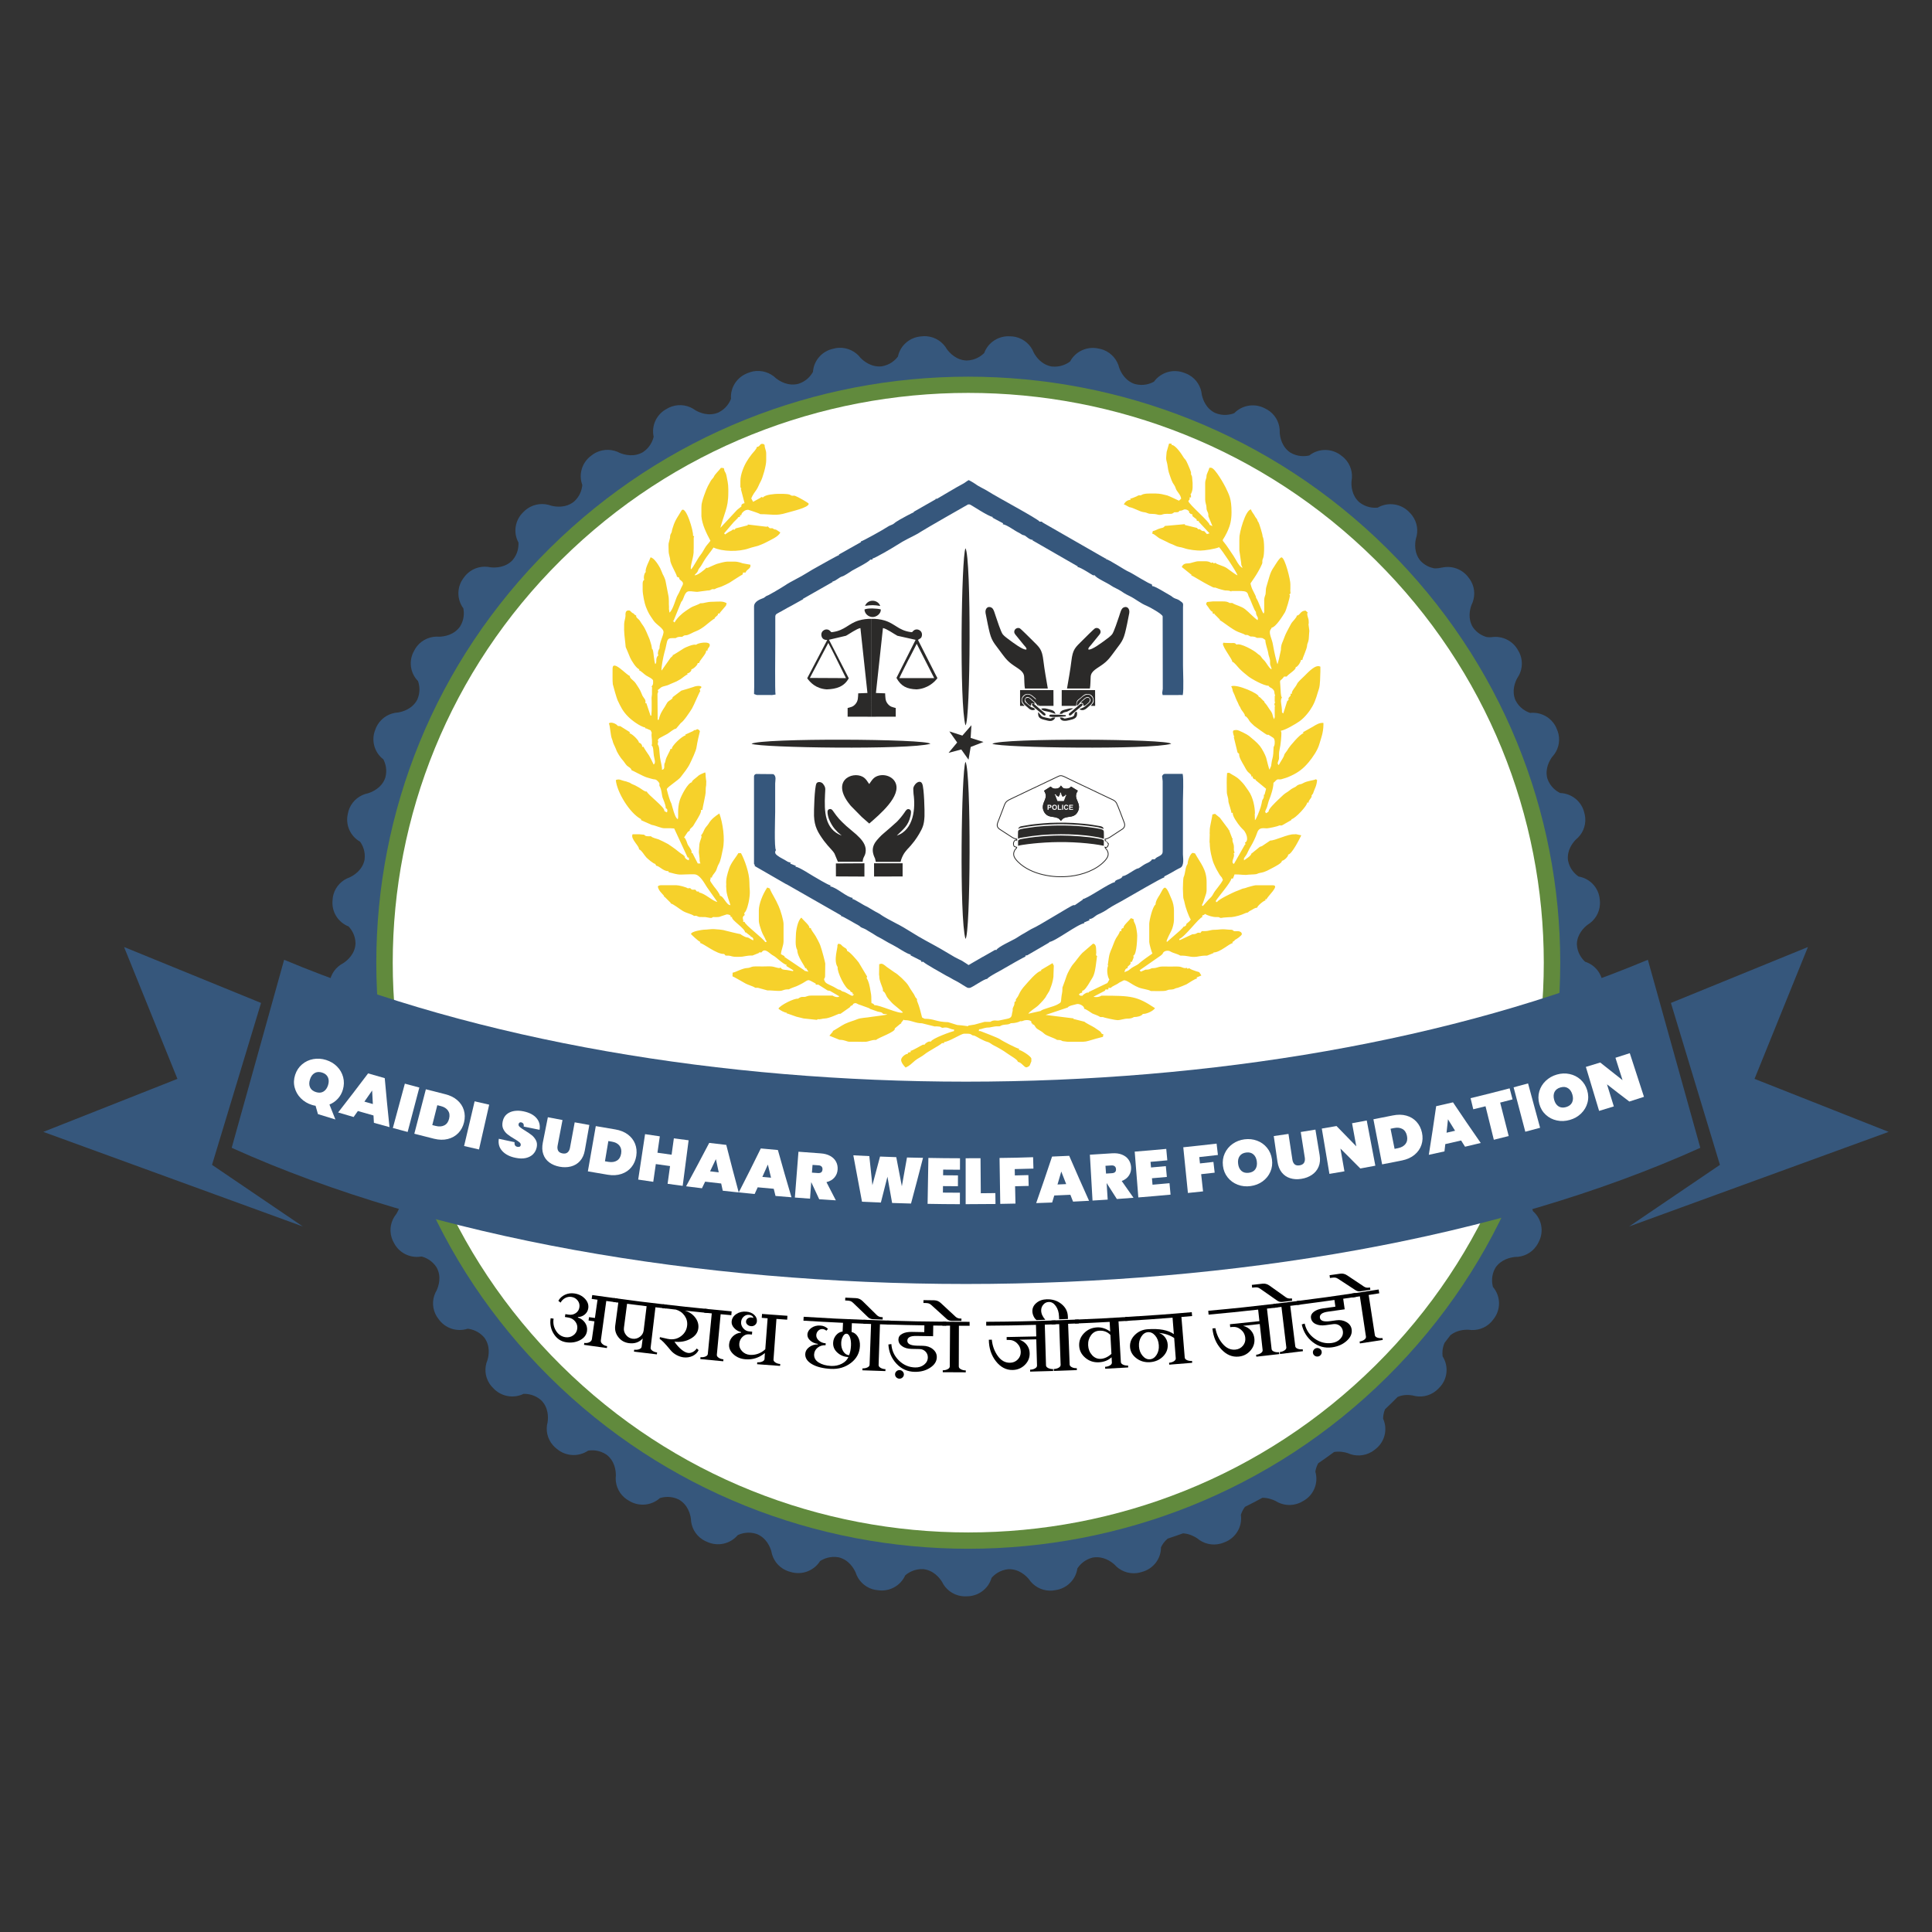 <?xml version="1.0" encoding="UTF-8"?>
<!-- Generator: Adobe Illustrator 28.0.0, SVG Export Plug-In . SVG Version: 6.00 Build 0)  -->
<svg xmlns="http://www.w3.org/2000/svg" xmlns:xlink="http://www.w3.org/1999/xlink" version="1.1" id="Layer_1" x="0px" y="0px" viewBox="0 0 512 512" style="enable-background:new 0 0 512 512;" xml:space="preserve">
<rect x="0" y="0" width="512" height="512" fill="#333333" stroke="none"/>
<style type="text/css">
	.st0{fill:#36577C;}
	.st1{fill:#618A3D;}
	.st2{fill:#FFFFFF;}
	.st3{fill-rule:evenodd;clip-rule:evenodd;fill:#36577C;}
	.st4{fill-rule:evenodd;clip-rule:evenodd;fill:#2B2A29;}
	.st5{fill-rule:evenodd;clip-rule:evenodd;fill:#F6D12B;}
	.st6{fill-rule:evenodd;clip-rule:evenodd;fill:#FFFFFF;}
	.st7{fill:none;stroke:#2B2A29;stroke-width:0.216;stroke-miterlimit:10;}
	.st8{fill-rule:evenodd;clip-rule:evenodd;fill:#292626;}
	.st9{fill:#2B2A29;}
	.st10{fill-rule:evenodd;clip-rule:evenodd;fill:#FEFEFE;}
	.st11{fill:#FEFEFE;}
</style>
<g>
	<path class="st0" d="M374.31,369.8c2.08,0.62,4.42,0.25,6.23-1.21c0.26-0.21,0.49-0.43,0.71-0.66c2.35-2.22,2.78-5.77,1.06-8.47   c-0.12-0.87-0.11-2.2,0.52-3.6c0.52-0.67,1.04-1.35,1.55-2.03c1.69-1.34,3.74-1.48,4.8-1.43c2.15,0.32,4.41-0.36,6-2.05   c0.22-0.24,0.42-0.49,0.6-0.74c2.02-2.52,1.96-6.11-0.13-8.54c-0.3-1.12-0.52-3.04,0.63-5.07c1.47-2.23,3.96-2.76,5.18-2.89   c2.17,0.03,4.32-0.97,5.66-2.86c0.26-0.37,0.48-0.75,0.66-1.14c1.42-2.73,0.82-6.06-1.5-8.11c-0.46-1.06-0.95-2.93-0.09-5.11   c1.15-2.41,3.53-3.28,4.72-3.57c2.16-0.28,4.14-1.56,5.2-3.61c0.14-0.28,0.26-0.56,0.36-0.84c1.26-2.98,0.19-6.43-2.5-8.21   c-0.61-0.99-1.35-2.78-0.8-5.05c0.79-2.54,3.03-3.74,4.17-4.18c2.09-0.57,3.88-2.11,4.64-4.29c0.14-0.42,0.24-0.85,0.31-1.27   c0.61-3.01-0.9-6.06-3.69-7.39c-0.75-0.9-1.73-2.57-1.51-4.9c0.43-2.62,2.48-4.12,3.54-4.71c2.01-0.85,3.55-2.62,4-4.89   c0.09-0.43,0.13-0.87,0.13-1.3c0.18-3.06-1.74-5.88-4.69-6.81c-0.86-0.79-2.08-2.31-2.19-4.64c0.06-2.66,1.88-4.42,2.85-5.16   c1.86-1.12,3.14-3.09,3.27-5.39c0.03-0.44,0.01-0.88-0.05-1.3c-0.25-3.06-2.55-5.58-5.6-6.09c-0.97-0.66-2.39-2-2.82-4.31   c-0.32-2.64,1.24-4.63,2.09-5.49c1.69-1.36,2.68-3.49,2.48-5.79c-0.04-0.45-0.12-0.87-0.24-1.28c-0.68-2.99-3.31-5.16-6.41-5.26   c-1.05-0.52-2.64-1.65-3.39-3.86c-0.69-2.57,0.58-4.77,1.3-5.74c1.48-1.58,2.16-3.82,1.65-6.07c-0.1-0.43-0.25-0.83-0.41-1.21   c-1.08-2.88-4-4.68-7.09-4.35c-1.11-0.37-2.84-1.27-3.9-3.36c-1.05-2.46-0.11-4.81,0.48-5.87c1.24-1.77,1.6-4.08,0.77-6.24   c-0.15-0.39-0.33-0.76-0.55-1.1c-1.37-2.55-4.21-3.94-7.06-3.5c0,0-0.87,0.06-1.35-0.06c-1.1-0.33-2.49-1.04-3.57-2.57   c-1.41-2.3-0.8-4.77-0.37-5.91c0.97-1.93,1.01-4.27-0.12-6.29c-0.22-0.38-0.46-0.74-0.73-1.06c-1.63-2.16-4.38-3.14-6.97-2.55   l0-0.01c0,0-1.46,0.34-2.23,0.17c-1.07-0.23-2.36-0.77-3.49-1.98c-1.72-2.08-1.46-4.62-1.2-5.8c0.69-2.04,0.4-4.37-1-6.22   c-0.19-0.25-0.4-0.49-0.62-0.71c-2.16-2.4-5.73-2.95-8.51-1.34c-1.16,0.11-3.1-0.01-4.91-1.47c-2-1.83-2.11-4.38-2.01-5.58l0,0   c0.4-2.11-0.21-4.38-1.86-6.02c-0.23-0.23-0.49-0.44-0.74-0.63c-2.47-2.06-6.07-2.11-8.59-0.13c-1.13,0.26-3.07,0.41-5.06-0.78   c-2.24-1.53-2.71-4.05-2.78-5.26c0,0,0,0,0,0c0.1-2.15-0.83-4.31-2.69-5.7c-0.37-0.28-0.77-0.51-1.17-0.7   c-2.69-1.46-6.05-0.97-8.19,1.23c-1.08,0.42-2.96,0.83-5.1-0.07c-2.45-1.2-3.26-3.64-3.5-4.83c-0.2-2.14-1.43-4.15-3.47-5.27   c-0.3-0.17-0.62-0.31-0.94-0.42c-0.04-0.02-0.07-0.03-0.11-0.04c-0.04-0.01-0.09-0.03-0.13-0.05c-2.89-1.13-6.2-0.17-8.02,2.33   c-1.01,0.57-2.81,1.22-5.05,0.64c-2.61-0.85-3.76-3.16-4.17-4.31h0c-0.5-2.09-2-3.91-4.17-4.75c-0.44-0.17-0.9-0.28-1.35-0.36   c-2.98-0.65-6.07,0.74-7.49,3.43c-0.92,0.69-2.61,1.59-4.9,1.33c-2.72-0.48-4.18-2.61-4.75-3.7c-0.78-2-2.53-3.6-4.8-4.13   c-0.47-0.11-0.93-0.15-1.39-0.16c-3.04-0.23-5.89,1.57-6.93,4.42c-0.81,0.81-2.35,1.93-4.64,1.99c-2.76-0.09-4.52-2.01-5.25-3.01   c-1.06-1.87-3.01-3.22-5.33-3.42c-0.48-0.05-0.96-0.03-1.42,0.03c-3.04,0.2-5.6,2.37-6.22,5.34c-0.68,0.91-2.04,2.22-4.29,2.6   c-2.76,0.3-4.78-1.37-5.64-2.26c-1.31-1.71-3.43-2.77-5.77-2.65c-0.49,0.02-0.96,0.11-1.42,0.24c-2.97,0.61-5.2,3.12-5.4,6.14   c-0.55,0.99-1.7,2.48-3.86,3.16c-2.7,0.7-4.94-0.68-5.92-1.45c0,0,0,0,0,0c-1.54-1.51-3.79-2.27-6.08-1.84   c-0.49,0.1-0.95,0.25-1.39,0.43c-2.85,1.03-4.7,3.81-4.47,6.82c-0.4,1.06-1.34,2.68-3.37,3.66c-2.58,1.07-5.01,0.01-6.08-0.62   c0,0,0,0,0,0c-1.74-1.29-4.06-1.73-6.27-0.98c-0.47,0.16-0.91,0.37-1.32,0.62c-2.68,1.41-4.11,4.43-3.46,7.38   c-0.25,1.1-0.95,2.83-2.82,4.08c-2.41,1.42-4.96,0.7-6.12,0.23v0c-1.9-1.03-4.27-1.14-6.36-0.1c-0.45,0.23-0.86,0.5-1.24,0.81   c-2.43,1.76-3.42,4.94-2.37,7.76c-0.09,1.12-0.53,2.92-2.2,4.42c-2.19,1.75-4.82,1.39-6.04,1.08c0,0,0,0,0,0   c-2.03-0.76-4.39-0.55-6.31,0.77c-0.42,0.29-0.8,0.63-1.13,0.98c-2.16,2.09-2.68,5.36-1.24,8.01c0.06,1.12-0.12,2.96-1.55,4.66   c-1.92,2.04-4.6,2.05-5.84,1.91c0,0,0,0,0,0c-2.12-0.47-4.43,0.06-6.13,1.63c-0.39,0.36-0.72,0.74-1,1.16   c-1.82,2.36-1.87,5.66-0.09,8.08c0.22,1.1,0.3,2.94-0.87,4.82c-1.61,2.3-4.26,2.66-5.51,2.7c-2.17-0.18-4.38,0.67-5.85,2.46   c-0.33,0.4-0.59,0.83-0.81,1.27c-1.49,2.59-1.09,5.87,1.03,8.03c0.37,1.05,0.7,2.86-0.18,4.88c-1.27,2.5-3.85,3.23-5.09,3.44l0,0   c-2.17,0.12-4.24,1.27-5.44,3.25c-0.28,0.45-0.49,0.92-0.65,1.41c-1.08,2.76-0.22,5.93,2.18,7.77c0.51,0.99,1.1,2.73,0.51,4.86   c-0.91,2.66-3.36,3.74-4.56,4.12c-2.13,0.42-4.01,1.84-4.93,3.96c-0.21,0.49-0.35,0.99-0.44,1.5c-0.68,2.88,0.63,5.9,3.25,7.38   c0.65,0.91,1.47,2.56,1.19,4.73c-0.52,2.76-2.8,4.17-3.94,4.71c-2.05,0.71-3.72,2.37-4.33,4.61c-0.14,0.5-0.19,1-0.22,1.5   c-0.29,2.96,1.42,5.79,4.24,6.9c0.78,0.81,1.82,2.33,1.85,4.53c-0.13,2.8-2.19,4.51-3.24,5.2c-1.93,0.99-3.35,2.86-3.64,5.16   c-0.06,0.51-0.05,1.02,0,1.51c0.13,2.97,2.22,5.54,5.17,6.26c0.89,0.7,2.13,2.05,2.47,4.23c0.26,2.79-1.53,4.76-2.48,5.59   c-1.77,1.24-2.91,3.3-2.88,5.61c0.01,0.52,0.09,1.02,0.22,1.5c0.54,2.93,2.98,5.19,6,5.49c0.97,0.57,2.39,1.74,3.03,3.84   c0.65,2.73-0.85,4.93-1.67,5.88c-1.58,1.47-2.42,3.66-2.06,5.95c0.08,0.51,0.23,1,0.42,1.46c0.95,2.83,3.68,4.73,6.71,4.61   c1.04,0.43,2.62,1.4,3.54,3.39c1.03,2.62-0.15,5-0.82,6.05c-1.36,1.68-1.89,3.96-1.21,6.18c0.15,0.5,0.37,0.98,0.62,1.42   c1.34,2.66,4.32,4.15,7.3,3.61c1.09,0.28,2.79,1.02,3.99,2.87c1.38,2.44,0.55,4.96,0.03,6.1c-1.11,1.85-1.31,4.18-0.33,6.28   c0.22,0.47,0.5,0.9,0.81,1.3c1.7,2.46,4.86,3.53,7.74,2.59c1.13,0.13,2.92,0.63,4.37,2.31c1.69,2.22,1.23,4.82,0.87,6.01   c-0.84,1.98-0.71,4.32,0.56,6.26c0.29,0.43,0.61,0.82,0.97,1.16c2.03,2.22,5.32,2.85,8.05,1.52c1.13-0.02,2.98,0.22,4.65,1.69   c1.99,1.97,1.9,4.6,1.71,5.83c-0.56,2.08-0.09,4.38,1.43,6.12c0.33,0.39,0.71,0.72,1.1,1.01c2.32,1.92,5.68,2.1,8.2,0.41   c1.12-0.19,3-0.19,4.86,1.04c2.23,1.68,2.51,4.29,2.5,5.53c-0.25,2.13,0.52,4.35,2.28,5.87c0.38,0.33,0.78,0.6,1.2,0.83   c2.57,1.61,5.93,1.33,8.2-0.71c1.09-0.33,2.94-0.6,4.96,0.37c2.44,1.36,3.08,3.9,3.25,5.12c0.04,2.15,1.13,4.24,3.08,5.5   c0.42,0.27,0.85,0.48,1.29,0.65c2.77,1.25,6.08,0.51,8.04-1.82c1.03-0.48,2.84-1.01,5-0.31c2.58,1.01,3.57,3.42,3.91,4.61   c0.35,2.12,1.71,4.04,3.83,5.02c0.43,0.2,0.88,0.35,1.33,0.46c2.93,0.88,6.12-0.31,7.75-2.9c0.95-0.62,2.68-1.39,4.91-1   c2.69,0.65,4.01,2.9,4.51,4.02c0.64,2.05,2.26,3.76,4.49,4.44c0.47,0.14,0.94,0.22,1.42,0.26c3.02,0.45,5.99-1.15,7.23-3.93   c0.86-0.75,2.47-1.75,4.74-1.66c2.75,0.28,4.36,2.32,5.01,3.36c0.93,1.95,2.77,3.41,5.07,3.78c0.49,0.08,0.96,0.1,1.43,0.07   c3.06,0.03,5.79-1.96,6.63-4.89c0.75-0.86,2.2-2.08,4.47-2.3c2.75-0.09,4.63,1.69,5.42,2.64c1.19,1.8,3.22,3,5.55,3.05   c0.48,0.01,0.95-0.04,1.41-0.13c3.04-0.39,5.47-2.74,5.89-5.75c0.61-0.94,1.84-2.31,3.99-2.87c0.12-0.02,0.24-0.04,0.36-0.06   c2.59-0.34,4.61,1.09,5.49,1.9c1.43,1.62,3.61,2.53,5.93,2.25c0.47-0.06,0.93-0.17,1.36-0.31c2.97-0.8,5.05-3.46,5.03-6.51   c0.31-0.67,0.86-1.55,1.78-2.31c1.36-0.45,2.72-0.91,4.07-1.4c1.66,0.1,3.04,0.84,3.75,1.32c1.65,1.41,3.94,2.01,6.2,1.41   c0.34-0.09,0.67-0.21,0.98-0.34c3.02-1.1,4.84-4.15,4.39-7.29c0.18-0.59,0.52-1.36,1.09-2.12c1.55-0.77,3.09-1.56,4.61-2.4   c1.48-0.01,2.76,0.48,3.47,0.83c1.83,1.17,4.18,1.44,6.33,0.55c0.32-0.14,0.62-0.3,0.91-0.47c2.85-1.5,4.23-4.78,3.33-7.83   c0.09-0.6,0.3-1.4,0.75-2.22c1.42-0.97,2.83-1.97,4.22-3c1.48-0.23,2.84,0.05,3.6,0.3c1.97,0.9,4.34,0.85,6.34-0.33   c0.29-0.17,0.56-0.37,0.82-0.57c2.62-1.88,3.54-5.33,2.22-8.23c0.01-0.65,0.12-1.54,0.51-2.48c1.14-1.08,2.26-2.18,3.35-3.28   C371.93,369.53,373.46,369.65,374.31,369.8"></path>
	<path class="st1" d="M367.53,364.95c-61.26,60.65-160.6,60.65-221.86,0c-61.26-60.65-61.26-158.99,0-219.64   c61.27-60.65,160.6-60.65,221.86,0C428.8,205.95,428.8,304.29,367.53,364.95"></path>
	<path class="st2" d="M364.45,361.89c-59.56,58.97-156.14,58.96-215.7,0c-59.56-58.97-59.56-154.58,0-213.54   c59.56-58.97,156.13-58.97,215.7,0C424.01,207.32,424.01,302.93,364.45,361.89"></path>
	<path class="st3" d="M450.6,304.18c-4.63-16.61-9.26-33.22-13.9-49.83c-102.78,43.07-258.63,43.07-361.4,0   c-4.64,16.61-9.27,33.22-13.9,49.83C167.96,352.3,344.04,352.3,450.6,304.18 M479.12,250.97l-36.31,14.82l12.99,42.91l-24.07,16.33   l68.78-25.07l-35.54-14.05L479.12,250.97z M32.88,250.97l36.3,14.82L56.19,308.7l24.07,16.33l-68.78-25.07l35.54-14.05   L32.88,250.97z"></path>
	<polygon class="st4" points="255.04,194.94 251.59,193.83 253.66,196.77 251.38,199.51 254.75,198.62 256.67,201.33 257.24,197.95    260.63,196.63 257.23,195.56 257.44,192.19  "></polygon>
	<path class="st4" d="M255.86,192.21c1.34-0.81,1.56-44.49,0-46.92C254.78,147.68,254.22,186.76,255.86,192.21"></path>
	<path class="st4" d="M255.86,248.8c1.34-0.81,1.56-44.49,0-46.92C254.78,204.26,254.22,243.34,255.86,248.8"></path>
	<path class="st3" d="M199.82,205.74v23.05c0,0.68,0.41,0.03,0.15,0.67l0.32,0.21l8.08,4.66l0.1-0.15l-0.16,0.26l0.09-0.13   l14.48,8.27l0.09-0.12l-0.15,0.27c0.54,0.05,3.76,2.03,4.62,2.46c0.6,0.3,0.48,0.49,0.98,0.66c0.2,0.07,0.96,0.39,1.25,0.59   c0.69,0.47,1.36,0.77,2.24,1.37c0.75,0.51,1.37,0.72,2.22,1.25c0.7,0.43,1.83,1.05,2.51,1.39c1.17,0.57,3.79,2.43,4.73,2.51   l-0.11,0.19l2.88,1.46v0.28h0.56c0.34,0.5,5.07,3.07,5.61,3.41c0.59,0.37,1.15,0.58,1.72,0.94c0.29,0.18,1,0.57,1.53,0.83   c0.77,0.38,2.69,1.73,3,1.73h0.42c0.55,0,4.07-2.56,4.6-2.35c0.34-0.64,4.14-2.5,4.9-3.02c0.38-0.25,5.07-2.9,5.27-2.92v-0.27   l0.51-0.09l5.81-3.38l0.1,0.15l-0.15-0.27c1.61-0.13,7.66-4.83,9.35-4.98l-0.12-0.19l1.51-0.63l-0.15-0.27   c1.2-0.1,1.41-0.84,2.57-1.33c0.69-0.29,1.98-0.99,2.49-1.41c0.18-0.15,1.93-1.17,2.22-1.31c0.77-0.37,1.51-0.85,2.36-1.31   c1.56-0.85,9.6-5.62,10.29-5.68v-0.27c0.43-0.23,1.03-0.51,1.91-1.01c0.73-0.42,1.59-0.94,2.33-1.28c1.15-0.53,0.71-2.81,0.71-3.53   c0-2.39,0-4.72,0-7.11c0-2.41,0-4.67,0-7.04c0-1.6,0.23-5.83-0.07-7.21h-4.74c-0.39,0-0.54,0.32-0.71,0.55l0.15,1.38v18.63   c0,1.31-1.49,1.17-2.09,2.07h-0.7c-0.48,0.72-1,0.84-1.81,1.24c-0.56,0.28-1.67,1.17-1.92,1.18c-0.72,0.03-3.46,2.25-4.08,2   c-0.28,1.05-2.02,0.78-2.09,1.66c-1.2,0.03-7.78,4.71-8.5,4.42l0.09,0.15l-2.18,1.51h-0.42c-0.37,0-9.23,5.54-10.7,6.13   c-0.52,0.21-1.74,1.02-2.29,1.31c-1.03,0.55-1.48,0.91-2.31,1.4c-0.84,0.5-4.78,2.28-5.06,3.05l-0.34-0.05l-3.19,1.82l-0.09-0.13   l0.16,0.26l-0.1-0.13l-3.82,2.21c-0.01-0.01-1.53-1.03-1.73-1.13c-0.36-0.19-1.38-0.65-1.98-1c-1.46-0.86-2.5-1.49-3.75-2.21   c-2.62-1.5-5.13-2.73-7.71-4.39c-1.09-0.7-2.91-1.77-4.05-2.33c-0.96-0.47-3.47-1.86-3.82-2.14c-0.62-0.5-1.31-0.74-2.03-1.19   c-0.01-0.01-1.77-1.06-1.83-1.08c-1-0.39-3.24-1.99-3.93-2.06l0.15-0.27c-1.56-0.13-4.46-2.91-6.01-3.04l0.15-0.27   c-0.67-0.06-4.02-2.13-4.62-2.46c-0.9-0.5-3.77-2.43-4.73-2.51l0.13-0.21l-1.52-0.61l0.15-0.27c-0.72-0.06-0.92-0.32-1.47-0.62   c-0.1-0.05-1.4-0.78-1.43-0.8c-0.77-0.55-1.65-0.94-1.01-1.9c-0.51-0.36-0.21-8.87-0.21-10.04c0-1.75,0-3.29,0-5.04   c0-0.87,0-1.69,0-2.55c0-0.75,0.4-1.93-0.49-2.48l-4.6-0.04C200.14,205.2,199.82,205.35,199.82,205.74"></path>
	<path class="st3" d="M248.33,132.18h-0.42l0.07,0.12l-5.84,3.34l-0.1-0.14l0.15,0.27c-0.26,0.02-3.28,1.65-3.66,1.89   c-0.68,0.44-1.04,0.57-1.67,1.12c-0.32,0.29-1.08,0.42-1.74,0.89c-0.88,0.62-6.58,3.79-7.02,3.83l0.09,0.15l-5.85,3.29l-0.09-0.13   l0.15,0.27c-0.28,0.02-5.11,2.76-5.6,3.03c-2.19,1.16-3.59,2.22-5.99,3.43c-0.62,0.31-2.35,1.27-2.72,1.57   c-0.22,0.17-2.74,1.68-3,1.81c-0.35,0.17-0.91,0.52-1.38,0.77c-0.38,0.2-0.5,0.18-0.68,0.3c-0.21,0.14-0.48,0.4-0.65,0.47   c-0.89,0.34-2.55,0.9-2.55,2.28l0.04,21.25l-0.04,1.93c0.34,0.09,0.65,0.29,0.83,0.26h0.56h0.56h0.56h0.56h0.56H204l0.56,0.02   l0.97-0.14c-0.2-0.47-0.07-11.99-0.07-13.49c0-2.32,0-4.48,0-6.76c0-0.79-0.07-0.97,1.07-1.53c0.88-0.43,1.44-0.84,2.23-1.24   c1.07-0.53,2.99-1.67,4.1-2.26l-0.08-0.25l0.08,0.13l7.78-4.42l0.1,0.14l-0.15-0.27c0.78-0.06,1.85-1.16,2.57-1.34   c0.65-0.16,2.1-1.22,2.69-1.57c0.66-0.39,4.32-2.21,4.77-2.89l0.64-0.03l-0.08-0.25c0.62-0.05,5.36-2.83,6.37-3.49   c1.23-0.8,2.04-1.23,2.99-1.73c0.85-0.45,2.76-1.35,3.43-1.86c0.47-0.36,12.53-7.27,12.58-7.27h0.42c0.28,0,4.96,3.22,6.14,3.32   l-0.1,0.18l2.82,1.5l-0.08,0.25c1.04,0.09,3.38,1.87,4.08,2.15c0.22,0.09,0.65,0.37,0.98,0.58c0.3,0.18,0.66,0.17,0.9,0.35   c0.59,0.43,1.15,1,2,1.07l-0.16,0.26l0.09-0.13l11.97,6.88l0.08-0.11l-0.15,0.27c0.91,0.08,3.98,2.21,4.18,2.21h0.42   c0.25,0.69,3.37,2.04,4.34,2.74c0.67,0.48,1.75,0.88,2.51,1.38c0.75,0.5,1.19,0.81,2.28,1.33c1.76,0.85,2.86,1.93,4.69,2.67   c0.72,0.29,4.16,2.21,4.16,2.78l0.03,19.19l-0.15,1.09l0.12,0.56l0.7-0.01h0.56h0.56h0.56h0.56h0.56h0.56l0.56-0.02l0.7,0.03   c0.31-1.44,0.07-6.06,0.07-7.76c0-2.6,0-5.09,0-7.73c0-2.6,0-5.09,0-7.73c0-1.07,0.29-1.04-1.02-1.92   c-0.41-0.28-0.96-0.37-1.36-0.59c-0.56-0.31-0.51-0.41-0.99-0.67c-0.76-0.4-4.3-2.65-4.77-2.46l-0.16-0.55   c-0.43,0.18-5.17-2.91-6.03-3.25c-1.12-0.45-5.3-3.31-6.1-3.37l0.08-0.25l-0.17,0.11l-16.86-9.67l0.08-0.13h-0.7   c-0.52-0.78-11.36-6.54-13.56-7.97c-1.19-0.77-2.43-1.22-3.51-2.04c-0.33-0.25-1.65-0.99-1.71-0.99c-0.18,0.02-1.3,0.92-1.79,1.12   C254.2,128.68,248.37,132.18,248.33,132.18"></path>
	<path class="st5" d="M310.45,117.58l-0.64-0.03l-0.64,2.22c-0.06,1.01-0.13,1.1-0.13,1.67c0,0.62,0.26,1.14,0.34,1.77   c0.26,1.99,0.46,2.21,0.86,3.41c0.14,0.42,0.32,0.9,0.54,1.31c0.19,0.36,0.63,0.87,0.76,1.37c0.25,0.99,1.38,1.74,1.48,2.87   l-0.59,0.52c0.01,0.02-2.66-1.29-3.11-1.4c-0.98-0.24-1.93-0.5-2.99-0.5h-1.25c-0.87,0-1.88-0.02-2.54,0.37   c-0.58,0.35-0.39-0.19-1.3,0.37c-0.21,0.13-1.51,0.62-1.74,0.64l0.15,0.27c-0.81,0.07-1.43,0.44-1.82,1.25l0.35,0.11l1.1,0.6   c1.08,0.12,2.69,1.18,3.77,1.32c1.27,0.16,0.9,0.45,2.16,0.46c1.39,0.01,1.5,0.27,2.1,0.27h0.14c0.66,0,0.58-0.28,1.81-0.28   c1.41,0,1.2,0.09,1.95-0.41c0.89,0,1.09,0.04,1.4-0.41c0.98,0,0.91-0.42,1.57-0.35c0.47,0.05,1.13,0.44,0.94,0.91l0.35,0.11   l-0.07,0.16c0.53,0.05,0.77,0.17,0.56,0.55l1.17,0.92c-0.09,0.32,0.06,0.41,0.65,0.46l-0.13,0.12l2.88,3.1l-0.67,0.21l-0.72-0.78   c-0.88-0.02-0.61-0.2-1.14-0.47c-0.37-0.19-0.35,0.26-0.78-0.38l-3.22-0.79l-0.01-0.21l-5.28,0.47c-0.46,0.65-0.76,0.42-1.7,0.79   c-0.7,0.28-0.82,0.43-1.5,0.57l-0.17,0.68c0.57,0.05,1.56,1.1,2.08,1.31c0.22,0.09,1.87,0.89,1.95,0.94   c0.65,0.4,1.18,0.48,1.92,0.86c1.14,0.57,1.49,0.37,2.37,0.69c1.47,0.53,3.56,0.69,4.5,0.69c0.99,0,3.96-0.44,4.91-0.9   c0.73,0.69,4.68,6.6,4.88,7.45c-0.38-0.03-2.32-1.58-2.9-1.95c-0.97-0.62-2.65-0.92-2.95-1.36l-0.41,0.16l-0.32-0.27l-0.38,0.14   c-0.51-0.36-1.03-0.44-1.54-0.44h-1.81c-0.88,0-2.03,0.55-2.65,0.55c-0.96,0-1.49,0.2-1.81,0.97l2.55,2.05l0.11-0.11l-0.16,0.26   c0.22,0.03,3.66,2.15,4.55,2.56c0.45,0.2,0.77,0.41,1.2,0.61c0.52,0.23,0.37-0.07,1.02,0.22c0.45,0.2,2.03,0.63,2.3,0.63   c0.46,0,1.14,0.02,1.53,0.28c0.22-0.16-0.28-0.14,0.28-0.14h0.42c0.79,0,1.94-0.04,2.69,0.07c1.2,0.17,1.02,1.01,1.31,1.48   c0.44,0.72,1.42,3.68,1.85,3.97c0,1.28,0.84,1.34,0.42,2.21c-0.8-0.53-2.21-2.04-3.24-2.87c-1.09-0.87-2.48-1.05-3.45-1.68h-0.7   c-0.49-0.33-0.99-0.42-1.81-0.42h-2.65l-1.53,0.16c-0.43,0.73-0.24,0.52,0.36,1.41c0.35,0.52,0.73,1.15,1.17,1.19   c-0.18,0.41-0.03,0.5,0.56,0.55l-0.15,0.27l0.13-0.11l1.38,1.39l-0.11,0.11c0.39,0.03,3.42,2.57,4.93,3.12   c0.35,0.13,1.34,0.5,1.4,0.53c0.82,0.53,0.63,0.11,1.19,0.34c0.92,0.38,0.2,0.33,1.14,0.35c0.4,0.01,0.87,0.12,1.22,0.35   c1.65,0,1.33-0.05,2.23,0.55c0,1.03,0.71,2.85,0.77,3.42c0.12,1.08,0.56,1.49,0.49,2.52l0.02,0.55l0.41,1.21l-0.15,0.03   c-0.69-0.46-1.23-1.64-1.71-2.17c-0.45-0.49-0.57-0.52-0.96-1.12c-0.34-0.51-0.59-0.44-1.12-0.96c-0.62-0.6-4.31-2.76-5.4-2.24   c-0.36-0.53-0.75-0.43-1.4-0.41l-1.67-0.05c-0.02,0.05-0.27-0.09-0.28-0.09l-0.25,0.3c0.07,1.17,2.68,4.33,2.48,4.8   c0.52,0.05,1.44,1.36,1.99,1.9c0.87,0.86,1.3,1.17,2.23,1.93c0.77,0.64,4.09,2.52,5.4,2.52c0.47,0.69,0.54,0.28,1.22,1   c0.55,0.57,0.17,0.98,0.59,1.63h-0.16l-0.01,1.65h0.17c-0.27,0.4-0.39,0.83,0,1.11l-0.16,0l-0.01,1.66l0.02,1.24l-0.2,0.58   c-0.59-1.29-0.16-1.27-1.14-2.55c-0.12-0.15-0.51-0.77-0.77-1.16c-0.38-0.56-0.82-0.77-0.66-1.15l-0.11,0.11l-1.03-1.04l-0.38-0.19   c0.3-0.71-5.78-3.44-7.26-2.74c0.59,1.1,0.14,0.87,0.7,1.9c0.24,0.44,0.44,1.18,0.83,1.97c0.15,0.29,0.37,0.73,0.46,0.99   c0.17,0.46,0.35,0.48,0.54,1.03c0.17,0.48,1.27,1.55,1.08,1.98c0.42,0.04,0.98,0.83,1.2,1.27c0.14,0.27,0.97,1.06,1.31,1.36   c0.27,0.23,3.22,2.34,3.35,2.34h0.42l1.26,0.81c0.5,0.38,0.39,1.49,0.34,1.78c-0.14,0.74-0.24,0.27-0.27,0.95   c-0.01,0.24-0.04,0.93-0.07,1.43c-0.08,1.15-0.34,1.46-0.47,2.56c-0.15,1.28-0.09,0.55-0.51,1.71c-0.18-0.13-0.68-2.36-0.9-3.14   c-0.23-0.79-1.1-2.42-1.68-3.14c-0.87-1.07-1.85-1.78-2.88-2.67c-0.43-0.37-2.76-1.54-3.18-1.54c-0.61,0-1.12-0.05-1.06,0.59   c0.02,0.21,0.18,0.95,0.36,1.21l-0.15,0.04l1,4.1l0.44,0.39c-0.17,0.71,0.8,2.29,1.3,3.14c0.29,0.49,0.47,0.94,0.88,1.47   c0.34,0.45,1.21,0.87,1.01,1.35h0.42c-0.17,0.39,0.25,0.78,0.83,0.83l-0.11,0.13l2.8,2.31l-0.42,1.6l-0.17-0.04   c0.1,1.19-0.41,1.06-0.5,1.83c-0.02,0.2-0.25,1.16-0.38,1.57c-0.36,1.07-1.16,3.18-1.49,3.37l-0.05-1.66l0.05-0.14   c0-1.54-0.44-4.22-1.72-6.01c-0.95-1.32-1.05-1.63-2.22-2.79c-1.08-1.07-1.73-1.19-2.89-1.97l-0.55,0.06   c-0.17,1.96-0.07,3.17-0.07,4.94c0,1.01,0.42,1.46,0.42,2.55c0,0.45,0.9,2.77,0.77,3.07h0.42c-0.27,0.65,1.17,2.72,1.99,3.69   c0.87,1.03,0.89,0.67,1.47,1.85c0.23,0.47,0.66,2-0.25,2.32l0.17,0.54l-0.15-0.06l-2.94,5.18c-0.89-0.24,0-1.57,0-2.21v-0.14   c0-0.5,0.03-0.14-0.14-0.28l0.3-0.4c-0.36-0.71-0.08-1.19-0.22-1.91c-0.13-0.66-0.36-0.83-0.36-1.55c0-0.02,0.14-0.27,0.14-0.27   l-0.17,0.06l-0.84-2.2l0.17-0.07h-0.42l0.15-0.11l-2.34-3.13l-1.29-1.05l-0.7,0.17c0.06,0.13-0.7,3.31-0.7,3.97v0.41l-0.03,0.69   l0.03,0.14l-0.06,2.07l0.06,0.41c0,1.67,0.55,4.11,1.07,5.35c0.23,0.56,0.69,1.53,1.15,2.26c0.23,0.38,0.3,0.6,0.64,1.01   c0.65,0.76,0.2,0.24,0.62,1.04c-0.6,1.25-1.98,2.63-2.47,3.55c-0.44,0.83-0.53,0.88-1.33,1.66c-0.16,0.15-1.48,1.65-1.5,1.69   c-0.53-0.17-0.06-0.43,0.1-1.03c0.05-0.2,0.44-1.33,0.55-1.64c0.4-1.07,0.33-1.41,0.33-2.43v-1.24c0-3.35-1.6-4.95-3.07-7.59   l-0.56-0.13c-0.56-0.09-1.4,1.91-1.4,2.9c-0.72,1.06-0.51,2.32-1.09,3.62c-0.09,0.2-0.16,2.33-0.16,2.87v0.14   c0,0.77,0.07,1.13,0.07,1.83c0,0.88,0.25,1.05,0.41,2c0.15,0.88,1.06,3.51,1.61,4.31l-0.39,0.48l-0.81,0.69   c0.11,0.32-0.31,0.71-0.89,0.76l0.1,0.1l-0.9,0.9l-3.41,2.98l-0.11-0.12c-0.11-0.23,1.17-2.7,1.26-2.86   c0.36-0.66,0.69-2.11,0.69-2.79v-2.62c0-0.86-0.22-2.09-0.66-3c-0.4-0.83-0.88-2.43-1.57-2.93c-0.59-0.32-1.04,1.06-1.58,1.9   c-0.3,0.47-1.07,1.56-1.07,2.52c-0.84,0.56-1.67,4.36-1.67,5.11v4.83c0,0.47,0.66,2.78,0.84,3.04c-0.83,0.55-2.96,2.07-3.66,2.74   c-0.3,0.28-1.24,0.68-1.83,1.07c-0.26,0.17-0.61,0.52-0.86,0.67c-0.39,0.24-0.59,0.2-1.04,0.49c0.05-0.56,0.26-1.04,0.84-1.1   c-0.28-0.67,1.09-0.73,0.7-1.66h0.42l0.45-1.16l-0.06-0.49c0.96-0.34,1.01-5.07,1.01-5.25v-0.14c0-0.48-0.24-2.06-0.42-2.62   c-0.17-0.54-0.49-1.01-0.49-1.21c-0.03-0.68-0.08-0.4-0.76-0.72c-0.45,0.66-2.18,2.07-1.95,2.62c-0.6,0.05-0.68,0.53-0.56,0.83   h-0.42c-0.04,0.48-0.73,1.46-1.02,1.9c-0.15,0.23-0.51,1.05-0.71,1.63c-0.52,1.52-0.92,1.84-1.19,3.51l-0.29,2.05l0.15,0.02   c-0.47,0.69-0.33,2.82,0.28,3.72l-0.52,0.92l-4.98,2.39l0.07,0.14h-0.42c-0.23,0-1.15,0.53-1.26,0.83h-0.42   c-0.37,0-0.41-0.2-0.56-0.41l0.34-0.11l-0.07-0.16c0.53-0.05,0.78-0.17,0.56-0.55l0.46-0.22c0.69-0.44,1.67-2.26,2.29-3.27   c0.62-1,0.84-2.57,1.01-3.96l0.2-1.51c-0.06-0.03,0.07-0.28,0.08-0.28l-0.31-0.25l0.06-0.72l-0.02-0.55   c-0.05-0.39,0.08-1.79-0.85-1.79c-0.01,0-2.65,2.27-2.83,2.45c-0.77,0.76-1.78,2.26-2.37,2.9c-0.58,0.63-1.54,2.45-1.74,3.04   c-0.08,0.25-1.05,3.05-1.15,3.21c0,1.67-0.17,1.43-0.28,2.62c-0.14,1.48-0.03,1.29-0.94,1.83c-1.16,0.7-4.15,1.24-4.5,1.76   l-3.33,0.75c0.42-0.71,1.97-1.55,2.67-2.23c0.65-0.64,1.84-1.84,2.13-2.56c0.07-0.16,0.59-0.88,0.78-1.25   c0.07-0.13,0.42-1.11,0.51-1.35c0.26-0.69,0.63-2.15,0.58-2.88l0.02-0.55l0.07-1.93l-0.28-0.53l-0.02-0.15l-3.1,1.84l0.11,0.21   c-1.24,0.11-3.76,3.26-4.33,3.87c-0.63,0.67-1.28,1.58-1.62,2.38c-0.13,0.32-0.34,0.7-0.63,1.06c-0.56,0.67,0.26,0.45-0.54,0.97   c0,0.89-0.18,0.93-0.42,1.52c-0.17,0.43,0.02,0.57-0.12,1c-0.3,0.92,0.06,1.64-1.4,1.92c-0.84,0.16-1.4,0.29-2.2,0.46   c-0.64,0.13-1.3-0.29-2.27,0.35h-1.53l-2.67,0.73l-1.67,0.26l0.01,0.17l-1.68-0.22l-1.24-0.11l-2.39-0.74   c-3.31-0.09-3.63-0.91-6.25-0.91l-0.67-0.34c-0.48-1.86-0.63-2.67-1.33-4.39c-0.07-0.17,0.03-0.34-0.03-0.48   c-0.1-0.23-0.25-0.23-0.41-0.51c-0.33-0.58-0.22-0.57-0.65-1.16c-0.4-0.55-1-1.54-1.2-1.9c-0.52-0.93-2.9-3.14-3.61-3.46   c0,0-2.07-1.44-2.17-1.52c-0.64-0.55-1.23-1.03-1.77-0.73H233l-0.04,2.76l0.07,0.55c-0.09,0.96,0.96,3.08,0.96,3.45v0.41   c0.57,0.21,0.87,1.26,1.07,1.55c0.5,0.71,0.75,0.9,1.27,1.51c0.46,0.54,2.89,2.36,2.95,2.6c-0.95,0.52-6.21-2.04-7.53-1.93   c-0.73-1.07-0.86,0.24-0.84-1.52c0.01-1.23-0.09-1.48-0.22-2.24c-0.23-1.39-0.44-2.53-1.03-3.42l0.13-0.42l-2.22-3.72   c-0.39-0.53-2.45-2.98-3.07-3.04c-0.07-0.79-0.59-0.74-1.14-1.22c-0.8-0.69-0.27-0.52-1.23-0.72l-0.22,0.45   c0.21,0.51-1.14,3.96,0.08,5.76c-0.24,1.12,2.03,5.95,3.21,6.07l0.24,0.47c0.43,0.13,0.68,0.25,0.46,0.64h0.42   c-0.15,0.21-0.19,0.41-0.56,0.41c-0.14,0-1.59-0.86-1.99-1.01c-0.26-0.09-0.54-0.1-0.83-0.34c-0.63-0.51-0.32-0.03-0.96-0.42   c-0.86-0.52-1.23-0.71-2.19-1.15c-0.9-0.41-1.23-0.67-1.41-1.5c0.17-0.26,0.28-0.46,0.28-0.83l0.04-3.31   c-0.04-0.36-0.84-3.48-1.32-4.8c-0.28-0.76-0.89-1.82-1.21-2.41c-0.32-0.59-1.4-1.86-1.27-2.18h-0.42c0.25-0.6-1.61-2.04-2.09-2.76   c-1.02,0.68-1.46,3.65-1.46,4.45c0,0.89-0.3,3.14,0.35,4.11c0,1.86,2.22,4.52,2.09,4.83h0.42l-0.12,0.08l0.58,0.86l-1.15-0.27   l0.14-0.24l-0.11,0.13l-5.27-3.56l0.08-0.16l-0.99-0.55c0.11-1.28,0.7-2.23,0.7-3.46v-4.55c0-0.91-0.8-3.64-1.28-4.67   c-0.54-1.17-0.75-1.63-1.24-2.47c-0.08-0.13-1.18-2.06-1.1-2.24l-0.7-0.27c-1.25,1.84-2.23,4.42-2.23,6.07v2.62   c0,0.9,0.4,1.92,0.71,2.86c0.12,0.38,0.42,1.02,0.77,1.61c0.28,0.47,0.21,0.55,0.36,0.78c0.24,0.39,0.5,0.36-0.16,0.54   c-0.2-0.76-5.67-4.81-5.43-5.38h-0.42c0.24-0.57-0.56-1.14,0.42-1.79l-0.12-0.56c0.69-0.46,1.18-2.74,1.31-3.61   c0.36-2.4,0.05-2.41,0.06-4.52c0.02-2.51-1.35-6.14-2.23-7.73h-0.7c-0.64,1.15-1.91,2.48-2.44,4.08c-0.47,1.44-0.88,2.76-0.77,4.2   l-0.02,0.55c0.11,1.15,0,1.16,0.3,2.34c0.24,0.96,0.61,1.8,0.83,2.62c-1.12-0.02-1.76-2.4-2.79-2.49c0.12-0.29-1.06-1.87-1.51-2.38   c-0.21-0.24-0.43-0.64-0.8-1.13c-0.61-0.81,0.03-0.78-0.2-1.32h0.42c-0.15-0.35,0.75-1.23,1.01-1.71c0.29-0.53,0.41-1.26,0.74-1.8   c0.61-1.02,0.76-2.4,1.1-3.88c0.67-2.88-0.01-7.16-0.9-9.59c-1.12,0.75-2.14,1.48-2.85,2.7c-0.27,0.47-0.89,1.01-1.11,1.55   c-0.13,0.32-0.56,1.31-0.91,1.55c0.18,0.36,0.14-0.11,0.14,0.41c0,0.22-0.5,1.31-0.56,1.93l-0.13,1.8l-0.01,0.41l0.2,1.65   c-0.03,0.34,0,0.81,0.21,1.25h-0.7l-1.38-2.69l0.13-0.07h-0.42c0.25-0.6-0.55-1.5-0.97-2.2c-0.19-0.32-0.42-1.57-0.98-1.94   l0.95-1.44l0.56-0.39c-0.18-0.45,0.65-0.75,0.98-1.36c0.3-0.55,0.57-0.92,0.83-1.37c0.42-0.72,1.37-2.2,1.14-2.74h0.42   c-0.12-0.28,0.91-4.05,0.83-4.97l0.02-0.55c-0.05-0.43,0.17-0.87,0.12-1.52l0.02-0.55c-0.04-0.37-0.16-0.94-0.16-1.24   c0-0.39,0.01-0.75-0.14-1.11c-0.69,0.33-1.41,0.49-1.99,1.07c-0.4,0.39-1.69,1.21-1.5,1.55c-1.09,0.09-2.87,3.62-3.21,4.69   c-0.78,2.44-0.25,4.37-0.55,5.11c-0.59-0.39-0.84-1.38-1.04-1.9c-0.13-0.34-0.63-2.19-0.65-2.23c-0.37-0.66-0.89-2.38-1.24-3.87   c0.38-0.71,3.07-2.32,3.73-3.21c0.76-1.01,1.85-2.31,2.45-3.59c0.4-0.85,1.65-3.38,1.73-4.36c0.02-0.33,0.32-1.63,0.39-2.06   c0.11-0.6,0.48-1.91,0.48-2.1c0-0.15-0.41-0.55-0.7-0.55c-0.21,0-0.06,0.28-0.98,0.28l0.07,0.14l-2.27,1.03l0.12,0.2   c-0.91,0.08-3.91,2.95-3.64,3.59h-0.42c0.13,0.3-1.14,2.11-1.29,3.14c-0.12,0.83-0.33,0.42-0.32,1.31   c0.01,0.34,0.08,1.01-0.63,1.07c0.17-0.39-0.41-2.54-0.5-3.29c-0.23-1.79-0.08-2.69-0.61-3.47l0.14-0.83   c0-0.02-0.14-0.27-0.14-0.27l0.39-0.49c0.12-0.09,2.05-1.07,2.23-1.19c0.59-0.36,1.63-1.31,2.25-1.36l1.27-1.51   c0.74-0.42,2.42-2.96,2.95-3.83c0.43-0.7,1.99-4.45,2.19-4.59l-0.17-0.55c1.31-0.86-0.43-1.1-1.75-0.53   c-0.26,0.11-3.05,0.94-3.1,0.94l-2.31,1.74c0.15,0.45-0.88,0.84-1.25,1.22c-0.21,0.21-0.63,1.02-0.79,1.28   c-0.76,1.17-1.24,1.82-1.64,3.49h-0.28l-0.05-6.9c0.05-0.09,0.19-0.45,0.19-0.69c0-0.02-0.14-0.27-0.14-0.28   c0.83-0.55,0.67-0.8,1.96-1.1c1.01-0.23,1.1-0.42,2.11-0.81c0.73-0.29,1.09-0.44,1.94-0.96c0.54-0.33,1.49-1.23,1.93-1.26   l-0.15-0.27c0.6-0.07,1.29-0.72,1.13-1.11c0.57-0.05,1.82-1.29,1.67-1.65h0.42c-0.19-0.47,2.11-2.6,1.81-3.31h0.42   c-0.2-0.49,0.56-0.87,0.56-1.38v-0.14c0-1.03-3.23-0.54-3.62,0c-0.67-0.32-2.94,0.73-3.24,0.92c-0.45,0.28-2.79,1.82-3.03,1.84   l0.11,0.13l-0.59,0.52l-2.39,3.4c-0.21-0.39,0.51-3.95,0.71-4.63c0.25-0.85,0.44-1.63,0.6-2.47c0.31-1.62,0.64-1.49,2.4-1.49   c0.63-0.42,1.09-0.34,1.5-0.34c0.6,0,0.42-0.42,1.26-0.42c0.64,0,1.93-0.84,2.66-1.09c0.81-0.27,1.92-1.03,2.49-1.5   c0.42-0.34,2.23-1.87,2.55-1.89l-0.12-0.13l0.87-0.79c-0.08-0.31,0.07-0.4,0.65-0.45l-0.13-0.11l1.6-1.88l0.21-0.64   c-1-0.66-2.23-0.42-3.49-0.41c-2.13,0.01-2.12,0.41-3.49,0.41c-0.48,0.32-1.28,0.56-2.03,0.89c-0.65,0.29-1.32,0.81-1.87,1.16   c-0.88,0.57-2.28,1.82-2.94,3.05l-0.48-0.51l0.23,0.02l2.03-4.99c0.76-0.62,0.73-2.8,2.13-2.8h0.42l1.4,0.14l0.42,0l2.64-0.35   c0.36,0.02,0.71-0.06,1.13-0.34h0.7c0.52-0.35,1.35-0.49,1.82-0.7c0.81-0.37,1.27-0.54,2.06-0.98c0.28-0.16,3.3-2.16,3.51-2.19   l0.16-0.54l0.67-0.01c0.24-0.9,1.49-0.96,1.26-2.07l-2.07-0.37c-0.43-0.17-1.4-0.45-1.98-0.45h-2.09c-0.54,0-2.12,0.4-2.73,0.6   c-0.49,0.16-2.42,1.06-2.43,1.06h-0.42c-0.1,0.27-2.48,2.2-3.07,1.93c0.24-0.36,0.59-0.56,0.77-0.89c0.29-0.53,0.15-0.58,0.59-1.08   c0.35-0.4,0.87-1.37,1.12-1.79c0.74-1.26,1.67-2.27,2.54-3.56c2.28,1.08,6.64,1.2,9.41,0.21c0.84-0.3,1.97-0.52,2.4-0.67   c0.39-0.14,1.42-0.54,2.04-0.87c1.37-0.73,3.38-1.55,3.85-2.67c-0.43-0.29-0.65-0.46-1.08-0.71c-0.33-0.2-0.17,0.16-1.01-0.4h-0.7   l-0.59-0.52c-0.28,0.12,0.07,0.15-0.39,0.11l-4.86-0.58l0,0.21l-3.21,0.82c-0.47,0.64-0.23,0.22-0.67,0.3   c-0.24,0.05-0.24,0.23-0.63,0.39c-0.6,0.25-0.86,0.5-1.5,0.92l-0.25-0.3l2.6-3.04l0.23-0.22l0.88-0.88l-0.11-0.11   c0.53-0.05,0.77-0.17,0.56-0.55h0.42c-0.18-0.43,1.02-1.76,2.07-1.36c0.34,0.13,2.47,0.77,2.95,1.08c3.08,0,4.12,0.53,6.91-0.33   c1.25-0.39,5.91-1.38,5.91-2.43c0-0.22-2.93-1.87-3.6-2.09c-0.37-0.12-0.55,0-0.82-0.04c-0.28-0.04-0.38-0.21-0.7-0.32   c-0.28-0.09-1.14-0.17-1.57-0.17h-1.53c-0.53,0-3.35,0.15-3.9,0.96l-0.55-0.17l0.06,0.15l-2.13,1.17l-0.49-0.92   c0.39-0.93,0.93-1.67,1.41-2.33c0.32-0.44,0.83-1.74,1.11-2.21c0.43-0.72,1.44-4.02,1.44-5.49v-1.79c0-1.07-0.42-1.33-0.42-2.34   c-0.25-0.17-0.24-0.28-0.56-0.28h-0.14c-0.62,0-0.48,0.75-1.39,0.83c0.14,0.34-1.08,1.6-1.24,1.8c-0.69,0.87-0.91,1.23-1.37,1.96   c-0.8,1.27-1.72,3.55-1.72,5.21v1.52c0,0.31,0.11,0.3,0.28,0.55l-0.17,0.04l1,3.82c-0.57,0.05-0.99,0.43-0.82,0.83l-1.16,0.93   l-4.41,4.74c-0.06-0.13,1.31-4.26,1.39-4.53c0.38-1.24,0.69-2.46,0.69-5v-0.69c0-1.56-0.3-2.47-0.48-3.55   c-0.13-0.78-0.46-1.04-0.56-1.38c-0.22-0.75,0.13-0.64-0.91-0.73c-0.45,0.67-1.6,1.65-1.89,2.38c-0.13,0.32-0.63,0.71-0.83,1.11   c-0.15,0.3-0.53,0.98-0.75,1.36c-0.37,0.65-1.76,4.28-1.69,5.23l-0.02,0.55v0.55v0.55v0.55v0.55c0.19,2.21,1.29,4.42,2.39,6.49   c-0.45,0.66-1.07,1.22-1.44,1.88c-0.42,0.75-0.88,1.51-1.23,1.94c-0.79,0.96-1.93,3.37-2.48,3.76c-0.33-0.8,0.83-3.41,0.7-5.11   l0.02-0.56v-0.55v-0.55v-0.55v-0.55v-0.55c-0.02-0.02,0.12-0.27,0.12-0.28l-0.31-0.25c0.22-0.94-1.91-8.2-3.04-6.65   c-0.82,1.48-1.66,2.38-2.26,4.37c-0.09,0.3-0.29,0.82-0.31,1.19c-0.02,0.31-0.34,0.62-0.42,1.03c-0.09,0.47,0.04,0.37-0.15,1.03   c-0.08,0.27-0.25,0.91-0.28,1.11c-0.06,0.47,0.01,1.48,0.01,2.07c0,0.83,0.43,1.84,0.42,2.35c-0.03,0.99,1.9,4,1.74,4.38l0.68,0.31   c-0.29,0.71,1.52,0.81,0.78,2.09c-0.44,0.75-0.68,1.65-1.28,2.61c-0.44,0.71-1.21,3.91-2.13,4.52l-0.13-0.97l0.01-0.55   c-0.09-0.97,0.06-2.06-0.19-3.14c-0.24-1.07-0.52-2.84-0.74-3.79c-0.09-0.41-0.47-1.29-0.75-1.76c0,0-0.43-1.12-0.65-1.55   c-0.22-0.43-1.55-2.79-2.56-2.87c-0.11,0.47-1.6,3.16-1.25,3.86c-0.42,0.28-0.67,1.55-0.42,2.07c-0.33,0.24-0.42,0.53-0.42,1.1   v1.52c0,1.27,0.51,3.67,0.85,4.53c0.75,1.88,0.97,2.08,2.03,3.66c0.8,1.19,2.76,2.05,2.65,3.15c-0.11,1.04-1.07,2.59-1.07,4.25   c-0.34,0.5-0.42,1.02-0.42,1.52c0,0.02,0.14,0.27,0.14,0.28c-0.36,0.24-0.56,0.79-0.56,1.24c0,0.36,0.03,0.88-0.28,1.1   c-0.34-0.8-0.41-3.02-0.64-3.7c-0.26-0.79-0.21,0.19-0.27-0.67c-0.01-0.16-0.15-0.8-0.17-0.84c-0.27-0.76-0.27-1.03-0.53-1.63   c-0.34-0.8-1.07-2.6-1.51-3.2c-0.31-0.43-0.71-1-0.91-1.36c-0.34-0.61-1.21-0.94-1-1.44l-0.67-0.42l0.11-0.13   c-0.76-0.08-0.87-0.83-1.39-0.83h-0.14c-0.91,0-0.76,1.14-0.76,1.41c-0.02,0.71-0.33,1.33-0.36,2.17   c-0.08,2.39,0.12,3.28,0.34,5.42c0.1,0.96-0.03,0.49,0.43,1.54c0.36,0.83,0.59,1.43,0.81,1.96c0.29,0.7,1.7,3,2.46,3.08l-0.15,0.27   c0.48,0.06,1.42,1.08,1.95,1.4c0.43,0.26,1.83,0.9,1.83,1.36v0.69c0,0.31-0.24,0.76-0.42,0.83c0.21,0.42,0.1-0.15,0.14,0.41   l-0.02,0.55v0.55v0.55l-0.11,0.97l0.03,1.1v1.1v1.11l-0.09,1.39l-0.21,0.03l-1.11-3.31l-0.3-0.04c0.31-0.75-0.3-1.21-0.71-1.9   c-0.15-0.26-0.53-1.4-0.94-1.99c-0.44-0.64-0.81-1.33-1.18-1.73c-0.39-0.43-1.41-1.08-1.22-1.56c-0.77-0.06-4.6-4.55-4.6-1.93v0.14   c0,1.11-0.04,3.17,0.06,3.97c0.05,0.33,1.05,3.81,1.26,4.24c0.83,1.75,1.38,2.95,2.83,4.39c1.06,1.06,3.12,2.55,4.5,2.87l0.07,0.28   l0.11-0.09l1.26,0.54c0.51,1.1,0.18,0.41,0.23,1.34l0.11,1.24l0.01,0.55v0.55c0.02,0.02-0.12,0.27-0.12,0.28   c0.56,0.37,0.44,1.63,0.62,2.78c0.13,0.84,0.6,1.96-0.06,2.32c-0.52-1.07-0.75-1.59-1.21-2.38c-0.18-0.3-1.41-1.98-1.44-2.31h-0.42   c0.15-0.35-0.31-1.05-0.84-1.1c0.17-0.41-1.77-2.42-2.51-2.49l0.15-0.27l-2.56-1.61l-0.66-0.06c-0.41-0.61-1.8-1.16-2.37-0.69   c0.33,0.68,0.45,3.26,0.78,4.04c0.31,0.75,0.15,0.65,0.49,1.45c0.1,0.25,0.56,1.15,0.63,1.39c0.21,0.78,1.29,2.4,1.7,2.81   c0.39,0.4,0.69,0.99,1.15,1.48c0.35,0.37,1.18,0.65,1.25,1.25c0.22,0.02,3.05,1.62,4.07,1.92c0.39,0.12,1.71,0.5,1.89,0.5   c0.57-0.02,0.99,0.39,1.43,1.03v0.69c0.57,0.84,0.64,2.49,0.82,3.07c0.15,0.49,0.86,1.86,0.86,2.86c0.22,0.14,0.42,0.18,0.42,0.55   v0.14c0,0.27-0.04,0.25-0.14,0.41l-0.66-0.34c0.36-0.89-4.57-4.46-4.63-5.18c-0.43,0.17-1.51-0.74-2.11-1.08   c-1-0.57-0.95-0.53-1.9-0.94c-0.52-0.23-0.12-0.2-0.88-0.44c-0.58-0.19-0.52-0.23-1.21-0.36c-0.62-0.12-1.25-0.63-2.12-0.21   c0.26,3.06,3.58,8.72,6.69,10.35v0.27l2.85,1.26c0.93,0.12,2.47,0.89,3.32,0.88c0.95,0,1.38-0.04,2.61,0.06l3.56,7.69l0.34,0.04   l0,0.69c-0.59-0.07-1.28-0.71-1.11-1.1l-0.35-0.12l0.07-0.16c-0.37-0.03-1.71-1.2-2.19-1.55c-0.78-0.58-1.08-0.77-1.96-1.37   c-0.22-0.15-2.28-1.16-2.52-1.24c-0.39-0.12-1.85-0.49-1.97-0.81h-0.42c-0.56,0-1.09,0.03-1.39-0.41l-1.26-0.12l-0.56,0h-0.56   l-0.7-0.01c-0.69,1.21,1.97,3.29,1.67,4c0.61,0.07,1.51,1.7,1.99,2.17c0.37,0.37,1.83,1.65,2.34,1.69l0.24,0.47   c1.02,0.18,1.81,1.44,3.25,1.47l0.07,0.27c1.41,0.31,2.02,0.63,3.31,0.62c0.77-0.01,1.31-0.07,2.19-0.07h1.26   c1.53,0,2.74,2.45,3.38,3.41c0.96,1.43,1.87,2.59,2.75,3.9c-1.16-0.12-3.39-2.36-4.88-2.48l0.08-0.25l-0.64-0.03   c-0.5-0.74-0.54-0.42-1.08-0.47c-0.76-0.06-0.18-0.59-1.29-0.36c-0.53-0.35-2.36-0.83-3.07-0.83h-4.04c-0.32,0-0.63,0.11-0.84,0.28   c0.13,1.52,1.91,2.33,1.67,2.9l0.11-0.11l1.67,1.66l-0.11,0.1c0.68,0.06,2.49,1.55,3.28,2c1.18,0.68,2.07,0.69,3,1.31   c0.93-0.19,0.78,0.35,1.81,0.28l0.56,0.02h0.56l1.24,0.21c0.5-0.04,0.25,0.17,0.84-0.22l0.7,0.03c0.68-0.03,0.84,0.02,1.46-0.25   c0.11-0.05,1.43-0.48,1.47-0.48c0.54,0,1.24,0.23,0.98,0.69h0.42c-0.33,0.79,3.38,2.9,3.48,4.14l0.1-0.12l1.35,1.05l0.1-0.1   l-0.16,0.26c0.69,0.06,0.87,0.62,0.71,0.97l-1.31-0.73l-0.51-0.1c-0.19,0-1.41-0.65-1.53-0.83c-0.23,0-3.93-0.89-4.08-0.95   c-0.54-0.22-2.37-0.34-2.86-0.37c-0.95-0.06-1.8,0.15-2.79,0.15c-0.22,0-3.38,0.42-3.38,1.17c0,0.01,2.04,2.03,2.51,2.07   l-0.15,0.27c0.91,0.08,4.48,3.07,6.42,2.91l0.39,0.44c1.6-0.03,1.13,0.18,2.29,0.31c0.42,0.05,0.92,0.01,1.4,0.01   c1.34,0,1.5-0.34,3.45-0.34l1.73-0.69l-0.05-0.14h0.7c0.94-1.4,2.14,0.4,3.17,0.89c0.71,0.34,2.63,2.34,3.52,2.42l-0.15,0.27   l1.89,1.16l-0.09,0.23l-1.53-0.29c-1.11-0.12-1.34-0.06-1.79-0.67c-0.37,0.18,0.11,0.14-0.42,0.14c-0.32,0-1.32-0.35-1.82-0.41   c-0.65-0.08-1.8-0.01-2.5-0.01c-0.78,0-1.73-0.05-2.49,0.02c-0.5,0.05-0.93,0.39-1.55,0.39c-1.22,0-3.19,1.18-3.9,1.24l-0.03,0.97   c0.16,0.01,2.64,1.42,3.07,1.68c1.19,0.72,2.1,0.78,2.96,1.35h0.7l2.54,0.7c0.37-0.07,2.16,0.14,3.04,0.13   c1.33-0.02,0.97-0.42,2.64-0.42c0.39-0.26,1.52-0.63,2.06-0.84c0.25-0.1,1.38-0.67,1.6-0.8c1.81-1.08,1.19-1.06,3.45,0.12v0.28h0.7   l2.44,1.54l0.63,0.11l2.48,1.44c-0.27,0.36-1.16,0.22-1.78-0.19c-1.9,0-3.82-0.03-5.72,0c-1.17,0.02-1.13,0.36-1.91,0.35   c-0.63-0.01-0.77-0.05-1.57,0.48c-0.86-0.18-4.65,1.66-5.16,2.62c0.4,0.41,1.55,1.05,2.23,1.1l-0.08,0.25l0.12-0.09l2.49,0.88   l1.93,0.47l3.49,0.37l0.3-0.2c0.41,0.18,1.18-0.16,1.78-0.16c1.15,0,3.66-1.24,3.76-1.24h0.42l2.47-1.73l0.28-0.39   c0.8-0.16,0.31-0.55,1.09-0.7c0.42-0.08,0.66,0.26,1.12,0.38c0.57,0.15,1.37,0.53,2.27,0.81c0.65,0.2,0.4,0.31,1.06,0.48   c0.12,0.03,1.07,0.37,1.22,0.43c0.86,0.36,1.38,0.12,1.78,0.72l1.14,0.14c-0.13,0.18-3.47,0.54-3.98,0.63   c-1.79,0.31-3.07,0.26-4.05,0.68c-1,0.43-1.79,0.55-3.24,1.22c-0.7,0.32-3,1.87-3.25,1.89l0.12,0.1l-0.96,1.14l2.67,1.08   c1.53,0.03,1.9,0.51,2.67,0.52c0.73,0.01,1.43,0,2.16,0c0.74,0,1.45,0.05,2.16,0.01c0.6-0.04,1.6-0.49,2.34-0.49h0.42   c0.21-0.5,5.37-2.18,4.88-3.03l1.44-1.2l0.36-0.2l-0.12-0.08l0.69-0.86c0.36,0.17-0.12,0.13,0.41,0.13c1.63,0,2.66,0.83,4.46,0.83   l3.35,0.83l0.56-0.02l0.83,0.08c0.87,0.52,0.68,0.22,1.4,0.22c1.04,0,1.25,0.46,2.37,0.55l-0.05,0.41   c-0.51,0.05-5.78,1.92-6.09,2.76h-0.42c-0.39,0-1.14,0.51-1.26,0.83h-0.42c-0.18,0-2.72,1.6-3.35,1.65l0.15,0.27l-0.82,0.23   l-0.03,0.33c-0.42-0.17-1.67,0.75-1.75,1.48c-0.07,0.66,0.67,1.62,1.19,2.11c1.18-0.56,1.56-1.06,2.47-1.83   c0.68-0.58,1.91-1.12,2.59-1.71c0.78-0.69,4.24-2.47,4.56-2.94h0.56v-0.28c1.4-0.11,4.52-2.21,5.3-2.21h0.98   c1.11,0,0.9,0.45,1.57,0.48c0.39,0.02,1.29,0.65,1.79,0.89c0.75,0.35,1.25,0.64,1.86,0.8c0.72,0.19,1.04,0.64,1.77,0.98   c0.77,0.36,2.59,1.4,3.4,2.02c0.75,0.57,3.05,1.8,2.85,2.28c0.95,0.08,1.66,1.41,2.26,1.47c0.23,0.02,0.84-0.32,0.93-0.52   c0.04-0.08,0.43-1.06,0.43-1.09v-0.69c0-0.62-2.67-2.29-3.35-2.35l0.15-0.27c-0.59-0.05-4.43-2.03-5.2-2.59   c-0.46-0.33-5.08-2.11-5.12-2.11h-0.42c0.07-0.79,0.18-0.32,0.9-0.63c0.2-0.08,1.13-0.3,1.41-0.3c0.92,0.02,1.73-0.39,2.71-0.32   l0.56-0.02c1.08-0.7,2.01-0.2,2.92-0.81c1.11,0,2.14-0.3,2.51-0.55c0.69,0.14,0.65-0.28,1.81-0.28c0.48,0,1.38,0.19,1.11,0.83   l0.35,0.12l-0.07,0.16c0.76,0.08,0.56,0.75,1.37,1.27c0.68,0.44,1.14,0.63,1.73,1.19c0.66,0.64,2.53,1.07,3.46,1.69   c1.41,0,1.02,0.3,1.71,0.35c0.5,0.03,0.7,0.14,1.33,0.14c0.93,0,1.65,0,2.58,0c0.76,0,1.75,0.06,2.7-0.25   c0.6-0.2,3.65-1.05,3.82-1.06l0.12-0.69c-0.74-0.08-0.39-0.45-1.05-0.87c-0.53-0.34-0.78-0.54-1.32-0.9   c-0.55-0.36-2.44-1.26-2.63-1.54l-2.95-0.75l0.03-0.14l-7.39-0.92l5.84-1.96c0.39-0.51,1.44-0.64,2.41-0.91   c0.73-0.2,2.17,0.64,1.93,1.23c0.47,0.04,1.9,1.07,2.19,1.25c0.26,0.16,1.4,0.47,2.12,0.95h0.7c0.27,0.18,3.34,0.83,3.9,0.83   c0.68,0,1.72-0.41,2.65-0.41c0.43,0,1.12-0.05,1.67-0.42c0.88,0,1.96-0.22,2.37-0.83c0.79,0.07,2.62-0.65,3.21-1.52   c-4.82-3.2-6.24-3.31-14.22-3.31c-0.66,0.43-1.63,0.46-2.09,0.28l3.03-1.59l0.17-0.34c0.66,0,0.93,0.12,0.71-0.41h0.7   c0.34-0.5,1.41-0.75,2.22-1.4c0.02-0.01,0.92-0.48,1.16-0.59c0.27-0.11,0.82,0.12,1.29,0.4c0.99,0.58,1.56,1.02,2.69,1.48   c0.95,0.39,2.61,0.53,3.23,0.94c1.15,0,3.39,0.07,3.97-0.09c0.93-0.25,0.27-0.23,1.6-0.32c0.84-0.06,0.7-0.34,1.61-0.46   c0.12-0.02,2.02-0.77,2.29-0.92c0.62-0.35,2.18-1.47,2.79-1.52l-0.15-0.27l1.28-0.54c-0.86-1.27-0.15-0.69-1.51-1.17   c-0.53-0.19-1.34-0.43-1.71-0.77l-0.41,0.16l-0.32-0.28c-0.34,0.15,0.14,0.11-0.39,0.11c-0.45,0-0.94-0.36-1.53-0.4   c-0.78-0.06-1.71-0.01-2.51-0.01c-0.63,0-1.93-0.07-2.49,0.02c-0.69,0.12-1.14,0.39-1.84,0.39c-0.96,0-0.58,0.41-2.09,0.41   l-1.26,0.53l-0.29-0.38l5.68-3.96l0.42-0.41c0.12-0.68,1.32-1.09,2.12-0.57c0.58,0.38,1.86,0.61,2.54,1.06   c2.08,0,2.28,0.34,3.59,0.34c1.32,0,1.46-0.34,3.52-0.34l1.73-0.69l-0.05-0.14c1.82,0,4.2-2.41,5.16-2.49l-0.15-0.27l0.68-0.43   l-0.11-0.13c0.4-0.03,1.95-1.19,1.95-1.52c0-0.67-0.76-0.87-1.5-0.8c-1.01,0.1-0.62-0.38-1.32-0.38c-0.77,0-1.58-0.14-2.23-0.13   c-0.83,0.01-1.37,0.14-2.23,0.14c-1.05,0-1.42,0.35-2.62,0.35h-0.7l-0.44,0.53c-0.34-0.16,0.14-0.11-0.39-0.11   c-0.68,0-0.41,0.41-1.67,0.41l-3.38,1.58l-0.13-0.33c1.42-0.38,5.32-5.74,6.16-5.81c-0.28-0.64,0.31-0.31,0.7-0.83   c0.66,0.44,2.15,0.9,3.07,0.83l0.56,0.02c0.52,0.33,0.62,0.21,1.25,0.12l1.54-0.11l0.56-0.01c1.12-0.1,2.71-0.57,3.6-1.01   c0.44-0.21,0.58-0.12,0.76-0.23c0.35-0.21,0.13-0.21,0.73-0.5c0.67-0.32,0.97-0.7,1.74-0.76c0.04-0.47,1.74-1.89,2.23-1.93   l-0.09-0.25l0.11-0.11l0.25,0.08c0.05-0.64,3.66-3.73,1.67-3.73h-4.6c-0.26,0-2.22,0.53-2.53,0.67c-0.4,0.18-0.77,0.1-1.49,0.47   c-0.28,0.14-0.84,0.32-1.3,0.51c-0.58,0.24-4.58,2.1-4.85,2.78h-0.28l-0.08-0.3c0.68-1.09,4.04-4.94,4.12-5.91h0.42l0.43-1.1   c1.81-0.01,2.63,0.25,3.63,0.07c0.19-0.03,0.81-0.06,1.51-0.08c1.03-0.02,0.82-0.27,1.67-0.4c1.38-0.21,2.26-0.82,3.18-1.28   c0.59-0.3,2.75-1.4,2.53-1.91c0.68-0.06,1.83-1.28,1.67-1.65c0.99-0.08,2.99-4.08,3.49-5.11l-1.39-0.3l-0.56,0.04   c-1.48-0.13-5.16,1.73-6.27,1.64l-2.18,1.47l-0.61,0.22l-2.15,1.74l-0.08-0.11c0.23,0.55-1.42,1.58-1.95,1.93v-0.55   c0.56-0.83,0.64-0.81,1-1.63c0.26-0.58,0.58-1.17,0.92-1.72c0.41-0.66,1.24-2.36,1.48-3.16c0.55-1.82,1.56-1.42,2.7-1.42   c0.36,0,2.83-0.49,3.24-0.76h0.7l2.59-1.48l-0.09-0.17c1.04-0.09,4.44-3.84,4.19-4.42h0.42c-0.17-0.4,0.63-1.12,0.76-1.5   c0.14-0.41-0.2-0.15,0.18-0.61c0.29-0.35,0.22-0.29,0.33-0.62c0.29-0.92,0.83-1.63,0.96-3.21l-0.31-0.25   c-0.53,0.34-2.22,0.36-3.46,1.08c-0.53,0.31-0.63,0.17-1.14,0.39c-0.51,0.21-0.46,0.33-0.83,0.56c-0.48,0.29-0.85,0.34-1.56,0.94   c-0.56,0.47-1.06,0.64-1.69,1.22c-0.53,0.49-0.93,0.85-1.43,1.35c-0.53,0.52-2.62,2.48-2.4,3l-0.63,0.48   c-0.66-0.43-0.06-0.77,0.24-1.83c0.21-0.77,0.35-1.38,0.61-2c0.28-0.68,1.04-2.84,1.04-4.24c0.37-0.24,0.73-0.81,1.08-0.9   c0.29-0.07,0.64,0.08,1.04-0.05c1.07-0.34,1.23-0.31,2.45-0.87c2.03-0.93,3.34-1.94,4.73-3.6c1.12-1.34,2.43-3.25,2.87-4.87   c0.35-1.28,1.07-2.93,1.07-5.17v-0.41c-1.07-0.09-1.92,0.46-2.76,0.98c-0.12,0.08-2.65,1.5-2.67,1.5l0.15,0.27   c-0.86,0.08-3.74,3.55-3.97,3.98c-0.16,0.3-0.5,0.82-0.77,1.14c-0.48,0.58-0.3,0.62-0.52,1.06c-0.4,0.79-0.78,1.26-1.3,2.24   c-0.55-0.39-0.14-0.89,0.05-1.59c0.1-0.38-0.1-1.34,0.14-2.36c0.37-1.59,0.51-3.79,0.51-4.6c0,0-0.12-0.51-0.14-0.55   c1.05-0.09,3.99-1.82,4.98-2.53c1.4-1.01,2.68-2.68,3.39-3.96c0.98-1.76,1.22-3.19,1.69-4.52c0.41-1.18,0.33-3.44,0.41-4.72v-1.24   c-1.24-0.69-3.01,1.25-4.29,2.52c-0.67,0.67-1.67,1.49-1.94,2.14c-0.32,0.74-1.56,1.89-1.3,2.52h-0.42   c0.26,0.61-0.2,0.66-0.44,1.07c-0.25,0.41,0.29,0.41-0.4,0.86l-1.04,3.29l-0.34-0.28c-0.02-2.19-0.6-3.11-0.02-3.98   c-0.36-0.26-0.3-1.74-0.42-3.03c-0.2-2.15-0.03-0.99,0.98-2.49h0.7c0.47-0.69,2.61-1.86,2.37-2.48c0.6-0.06,1.51-1.65,1.39-1.93   h0.42c-0.13-0.3,1.25-2.88,1.25-4c0-0.24,0.34-0.78,0.42-1.52l0.12-1.8c0.03-0.09,0.05-0.36,0.02-0.55l-0.2-1.51l0.06-0.42   l-0.03-0.69c0.03-0.28-0.38-1.1-0.38-1.79c0-0.02,0.14-0.27,0.14-0.28l-0.59-0.52c-1.47,0.09-1.36,1.24-2.34,1.35   c0.16,0.38-1.17,1.56-1.47,2.13c-0.54,1.04-0.66,1.19-1.2,2.26c-0.55,1.09-0.5,1.23-0.97,2.34c-0.29,0.69-0.54,1.16-0.54,2.38   l-0.51,2.33l-0.38,1.42c-0.24-0.35-0.98-3.7-1.21-5.12c-0.16-0.97-0.38-1.37-0.67-2.37c-0.53-1.8,0.42-1.81,0.27-2.18   c1.16-0.1,3.05-3.24,3.56-4.07c0.34-0.55,1.32-3.87,1.32-4.49c0-0.02-0.14-0.27-0.14-0.28l0.31-0.25l-0.06-0.72l0.02-0.55v-0.55   v-0.55c0.09-0.96-1.42-7.17-2.35-7.17c-0.52,0-1.75,2.16-1.91,2.38c-0.73,1.05-0.94,1.62-1.21,2.41c-0.31,0.92-0.54,1.93-0.94,3.19   c-0.13,0.41-0.09,1.51-0.19,1.85c-0.19,0.67-0.28,0.62-0.34,1.48l0.01,0.55v0.55v0.55v0.55v0.55c-0.04,0.29,0.17,0.15-0.16,0.83   c-0.37-0.26-1.4-3.34-1.91-4.04c-0.25-0.32,0.05-0.22-0.33-0.9c-0.22-0.39-0.3-0.66-0.55-1.1c-0.33-0.58-0.54-1.27-0.69-1.96   c0.92-1.35,1.38-1.97,2.08-3.21c0.37-0.66,0.67-1.2,0.97-1.93c0.26-0.64-0.12-0.61,0.31-1.6c0.34-0.8,0.38-4.9-0.15-5.69   c0.08-0.37-0.94-3.59-1.08-3.76c-0.36-0.44-0.19-0.39-0.4-0.82c-0.09-0.18-0.44-0.52-0.54-0.77c-0.21-0.52-0.89-1.13-1.05-1.83   c-1.49,0.12-3.16,6.34-3.07,7.59l-0.02,0.55v0.55v0.55v0.55v0.55v0.55l0.47,3.17c0.09,0.72-0.08,0.52,0.39,1.39   c-0.84-0.07-1.86-2.35-2.41-3.14c-0.68-0.98-1.85-2.82-2.38-3.43c-0.75-0.88-0.52-0.61,0.07-1.69c0.44-0.8,0.56-1.05,0.83-1.65   c0.56-1.26,0.95-2.68,0.95-4.72v-0.14c0-3.56-0.65-4.57-1.57-6.52c-0.23-0.49-2.79-5.21-3.87-5.21h-0.42   c-0.18,0.77-0.78,1.66-0.77,2.25c0.01,0.63-0.35,0.92-0.35,1.9v4.28c0,0.84,0.36,1.5,0.35,2.1c-0.03,1.15,0.59,1.14,0.49,2.31   l1.09,2.63l-0.78-0.34c0.25-0.6-5.6-5.54-5.6-6.29c0-0.18,0.53-0.37,0.28-0.97h0.42l-0.02-0.55c0.02-0.02-0.12-0.27-0.12-0.27   c0.29-0.21,0.56-1.18,0.56-1.79v-1.24l-0.15-1.66l-0.3-0.73c0.07-0.32,0.03,0.15,0.03-0.37c0-0.18-0.59-1.64-0.77-2   c-0.25-0.46-0.15-0.43-0.48-1.03c-0.31-0.56-0.51-0.6-0.71-0.94c-0.31-0.52-1.99-3.25-3.19-3.35L310.45,117.58z"></path>
	<path class="st4" d="M272.01,172.12c0.12-0.41-0.33-0.77-0.75-1.27l-1.89-2.33c-0.28-0.35-0.8-0.81-0.49-1.5   c0.19-0.43,0.79-0.77,1.37-0.51c0.3,0.14,2.95,2.81,3.29,3.14c1.99,1.98,2.61,2.35,2.98,5.51c0.28,2.37,0.76,4.92,1.16,7.3l-6.06,0   c-0.17-0.73-0.15-2.29-0.21-3.12c-0.11-1.58-1.66-2.12-3.36-3.4c-1.44-1.08-2.12-2.19-3.18-3.59c-2.09-2.75-2.26-2.89-3.13-7.06   c-0.2-0.93-0.38-1.86-0.55-2.78c-0.21-1.17,0.56-2.04,1.58-1.48c0.59,0.32,0.83,1.51,1.1,2.25c0.35,0.99,1.37,4.24,1.9,4.86   c0.5,0.58,1.26,1.09,1.88,1.56C268.2,170.09,271.19,172.41,272.01,172.12 M281.36,187.07l3.8,0c0.23-1.46,0.04-1.24,1.34-2.26   c0.34-0.27,0.71-0.78,1.41-0.88c1.74-0.24,2.23,1.61,1.77,2.36l-0.61,0.78l1.16-0.01l-0.02-4.18l-8.84,0.01L281.36,187.07z    M285.36,186.99c0.6-0.16,0.55-0.66,1.48-1.4c0.37-0.29,1.25-1.38,1.94-0.59c0.7,0.81-0.34,1.41-0.74,1.78   c-0.83,0.76-0.96,0.71-1.98,1.14l0.29,0.18c1,0.39,1.74-0.53,2.25-0.94c0.6-0.47,1.6-1.4,0.76-2.48c-1.04-1.32-2.27-0.25-3.05,0.48   C285.95,185.52,285.22,185.78,285.36,186.99z M274.34,188.01c-0.38-0.54-0.72-0.48-0.93-0.55c-0.19-0.06-1.63-1.28-1.67-1.33   c-0.23-0.3-0.27-0.75-0.02-1.08c0.64-0.88,1.56,0.2,1.93,0.5c0.94,0.79,0.68,0.6,1.51,1.61c0.02-0.17,0.03-0.35,0.02-0.51   l0.21,0.42l3.8-0.01l-0.02-4.18l-8.84,0.01v4.17l1.16,0.01c-0.06-0.29-0.38-0.35-0.58-0.73c-0.78-1.5,0.94-3.34,2.69-1.96   l0.81,0.68l0.22,0.43l-0.77-0.67c-0.43-0.33-1.43-1.41-2.54-0.29c-1.34,1.35,0.61,2.55,1.02,2.94   C272.83,187.99,273.59,188.47,274.34,188.01z M280.89,190.13c0.27,1.31,1.93,0.85,2.51,0.72c1.03-0.24,2.08-0.46,2.04-1.71   c-0.01-0.27-0.02-0.58-0.23-0.51c-0.84,0.28,0.03,1.09-1.36,1.44C280.88,190.81,282.79,190.15,280.89,190.13z M279.64,190.13   c-1.85,0.02-0.09,0.62-2.6,0.02c-1.17-0.28-0.91-0.22-1.89-1.45c-0.21,1.44,0.48,1.79,1.7,2.08c0.49,0.12,1.21,0.36,1.72,0.27   C279.08,190.97,279.55,190.57,279.64,190.13z M286.39,186.19c0.71,0.23,0.52-0.06,0.77,0.88c0.47-0.03,0.53-0.22,1.15-0.73   c1.15-0.93,0.15-2.03-0.89-1.05L286.39,186.19z M283.31,189.55c0.42,0.18,0.68-0.17,0.98-0.45l1.38-1.17   c0.19-0.17,0.31-0.23,0.48-0.4c0.27-0.25,0.94-0.58,0.7-0.96c-0.29-0.46-1.03,0.42-1.49,0.79l-1.86,1.58   C283.27,189.12,283.18,189.16,283.31,189.55z M273.19,187.07l0.03-0.11c0-0.01,0.01-0.05,0.01-0.06c0.03-0.19,0.01-0.41,0.23-0.56   l0.86,0.16c-0.12-0.35-0.64-0.71-0.93-0.94c-0.32-0.26-0.67-0.82-1.3-0.59C270.89,185.39,272.71,186.9,273.19,187.07z    M273.54,186.51c-0.4,0.36,0.89,1.2,1.5,1.76l1.38,1.18c0.45,0.38,0.94,0.06,0.5-0.41l-1.43-1.22c-0.34-0.31-0.55-0.5-0.89-0.78   c-0.2-0.17-0.3-0.22-0.49-0.4C273.94,186.48,273.79,186.29,273.54,186.51z M278.08,189.84c0.52,0.36,3.58,0.05,4.39,0l-0.03-0.31   c-1.68-0.14-1.78-0.14-3.32-0.14C278.55,189.4,278.06,189.24,278.08,189.84z M275.92,187.82c0.47,0.78,1.64,0.6,2.72,1.02   l1.07,0.35c-0.24-0.82-0.7-0.96-1.57-1.17C277.23,187.79,276.83,187.57,275.92,187.82z M280.83,189.18c0.99,0,0.45-0.02,1.01-0.32   c0.23-0.12,0.69-0.2,0.96-0.27l1.66-0.85c-0.89-0.11-1.3,0.09-2.14,0.29C281.5,188.23,281.05,188.4,280.83,189.18z M288.44,172.12   c-0.12-0.41,0.34-0.77,0.75-1.27l1.89-2.33c0.28-0.35,0.8-0.81,0.49-1.5c-0.19-0.43-0.79-0.77-1.36-0.51   c-0.3,0.14-2.96,2.81-3.29,3.14c-1.99,1.98-2.61,2.35-2.99,5.51c-0.28,2.37-0.76,4.92-1.16,7.3l6.06,0   c0.17-0.73,0.15-2.29,0.21-3.12c0.11-1.58,1.66-2.12,3.36-3.4c1.44-1.08,2.12-2.19,3.18-3.59c2.09-2.75,2.25-2.89,3.13-7.06   c0.2-0.93,0.38-1.86,0.55-2.78c0.21-1.17-0.56-2.04-1.58-1.48c-0.59,0.32-0.83,1.51-1.09,2.25c-0.35,0.99-1.38,4.24-1.9,4.86   c-0.5,0.58-1.26,1.09-1.88,1.56C292.26,170.09,289.26,172.41,288.44,172.12z"></path>
	<path class="st4" d="M231,189.94l6.38-0.01v-2.3c-0.76-0.24-1.45-0.23-2.18-1.18c-0.63-0.82-0.56-1.63-0.63-2.71l-2.44-0.09   l1.86-17.21c0.98,0.16,2.91,1.55,3.82,2.04l4.84,1.08l-5.08,10.09c1.22,2.22,2.75,2.95,5.34,3.04c2.91-0.19,4.75-1.91,5.52-2.98   l-0.52-0.98l-4.64-9.16c0.52-0.35,0.94-0.38,1.05-1.17c0.1-0.7-0.28-1.22-0.74-1.44c-0.63-0.31-1.24-0.11-1.61,0.28   c-0.31,0.33-0.15,0.33-0.73,0.25c-3.16-0.47-4.09-2.24-6.83-3.06c-1.08-0.32-2.25-0.46-3.4-0.43V189.94z"></path>
	<path class="st4" d="M231.01,189.94l-6.38-0.01l0-2.3c0.75-0.24,1.45-0.23,2.18-1.18c0.63-0.82,0.56-1.63,0.63-2.71l2.44-0.09   l-1.86-17.21c-0.98,0.16-2.91,1.55-3.82,2.04l-4.51,1.06l5.24,10.21c-1.22,2.22-3.24,2.85-5.83,2.94   c-2.91-0.19-4.42-1.88-5.18-2.95l5.31-10.14c-0.92,0.02-1.43-0.41-1.55-1.2c-0.1-0.7,0.29-1.22,0.74-1.44   c0.63-0.31,1.24-0.11,1.61,0.28c0.31,0.33,0.15,0.33,0.73,0.25c3.16-0.47,4.09-2.24,6.83-3.06c1.08-0.32,2.25-0.46,3.4-0.43V189.94   z"></path>
	<path class="st6" d="M238.34,179.7l9.23,0l-4.63-9.09l-1.7,3.32C240.92,174.44,238.42,179.44,238.34,179.7"></path>
	<path class="st6" d="M219.51,170.38l-4.89,9.28l9.57,0.05C222.67,176.68,221.08,173.36,219.51,170.38"></path>
	<path class="st4" d="M229.24,160.56c1.68-0.27,2.44-0.23,4.03,0.02C232.7,158.9,230.07,158.6,229.24,160.56 M229.1,161.52   c0.02,1.09,1.01,2,2.17,2c1.08,0,2.25-0.97,2.15-2.02C232.47,161.23,229.95,161.1,229.1,161.52z"></path>
	<path class="st4" d="M310.37,197.11c-0.81-1.33-44.94-1.55-47.4,0C265.39,198.18,304.86,198.74,310.37,197.11"></path>
	<path class="st4" d="M246.55,197.11c-0.81-1.33-44.94-1.55-47.39,0C201.57,198.18,241.04,198.74,246.55,197.11"></path>
	<path class="st6" d="M275,217.32c0.06-0.01,2.06-0.94,2.31-1.05l0.82-0.35l-3.09,11.34l3.6,0.05c0.11-0.95,0.29-1.92,0.44-2.87   l1.34-8.67c0.07,0.14,0.8,5.13,0.89,5.75l0.88,5.79l3.6-0.06l-3.04-11.2c0.66,0.25,1.54,0.7,2.19,0.98l0.74,0.33   c0-0.18-0.23-0.99-0.27-1.25c-0.03-0.22-0.24-0.93-0.29-1.24c-0.04-0.26-0.24-0.9-0.29-1.23c-0.03-0.23-0.11-0.38-0.15-0.6   l-0.16-0.62c-0.1,0.01-0.6,0.32-0.76,0.41c-0.68,0.39-1.41,0.77-2.09,1.16l-0.53,0.29c-0.08,0.04-0.17,0.1-0.27,0.15   c-0.14,0.07-0.39,0.29-0.55,0.24c-0.11-0.03-0.95-0.53-1.03-0.58l-3.14-1.73c-0.04,0.06-0.27,1.1-0.3,1.2   c-0.09,0.32-0.52,2.15-0.58,2.47c-0.04,0.22-0.09,0.44-0.14,0.63c-0.03,0.11-0.03,0.21-0.08,0.32   C275,217.14,274.99,217.16,275,217.32"></path>
	<path class="st6" d="M269.45,222.36l0.01,0.31c-0.31-0.09-0.42-0.06-0.63,0.19c-0.45,0.55-0.19,1.35-0.03,1.47l0.65,0.21   c0,0.35-0.22,0.23-0.52,0.75c-0.75,1.32,0.03,2.28,0.9,3.15c1.72,1.72,4.23,2.82,6.58,3.36c2.42,0.56,4.72,0.68,7.2,0.41   c3.32-0.37,6.98-1.69,9.18-4.09c0.73-0.81,1.25-1.67,0.6-2.8c-0.18-0.32-0.45-0.54-0.45-0.54l-0.08-0.24   c0.75,0.28,0.91-0.88,0.89-0.93l-0.89-0.93l0.01-0.31c0.99-0.16,1.58-0.73,2.39-1.23l1.47-0.96c0.25-0.17,0.51-0.31,0.75-0.49   c0.6-0.44,0.7-1.03,0.44-1.72c-0.26-0.68-1.78-4.76-2.06-5.2c-0.36-0.58-0.81-0.76-1.41-1.03c-1.1-0.51-2.18-1.03-3.29-1.56   c-0.52-0.25-1.13-0.56-1.65-0.79c-0.28-0.12-0.54-0.26-0.81-0.39c-1.32-0.64-2.86-1.31-4.13-1.96c-0.54-0.28-1.12-0.51-1.65-0.79   c-0.37-0.19-1.31-0.69-1.76-0.69c-0.37,0-0.64,0.15-0.92,0.29c-1.87,0.92-3.92,1.83-5.78,2.75c-0.53,0.27-1.11,0.51-1.64,0.77   c-0.56,0.27-1.1,0.53-1.65,0.79c-0.56,0.27-1.09,0.54-1.65,0.79c-0.57,0.25-1.1,0.54-1.65,0.79c-1.59,0.71-1.48,1.15-2.11,2.73   c-0.47,1.18-0.92,2.38-1.35,3.51c-0.51,1.33,0.42,1.7,1.14,2.18c0.25,0.17,0.49,0.32,0.75,0.49l1.48,0.96   C268.33,221.96,268.63,222.22,269.45,222.36z"></path>
	<path class="st7" d="M269.45,222.36l0.01,0.31c-0.31-0.09-0.42-0.06-0.63,0.19c-0.45,0.55-0.19,1.35-0.03,1.47l0.65,0.21   c0,0.35-0.22,0.23-0.52,0.75c-0.75,1.32,0.03,2.28,0.9,3.15c1.72,1.72,4.23,2.82,6.58,3.36c2.42,0.56,4.72,0.68,7.2,0.41   c3.32-0.37,6.98-1.69,9.18-4.09c0.73-0.81,1.25-1.67,0.6-2.8c-0.18-0.32-0.45-0.54-0.45-0.54l-0.08-0.24   c0.75,0.28,0.91-0.88,0.89-0.93l-0.89-0.93l0.01-0.31c0.99-0.16,1.58-0.73,2.39-1.23l1.47-0.96c0.25-0.17,0.51-0.31,0.75-0.49   c0.6-0.44,0.7-1.03,0.44-1.72c-0.26-0.68-1.78-4.76-2.06-5.2c-0.36-0.58-0.81-0.76-1.41-1.03c-1.1-0.51-2.18-1.03-3.29-1.56   c-0.52-0.25-1.13-0.56-1.65-0.79c-0.28-0.12-0.54-0.26-0.81-0.39c-1.32-0.64-2.86-1.31-4.13-1.96c-0.54-0.28-1.12-0.51-1.65-0.79   c-0.37-0.19-1.31-0.69-1.76-0.69c-0.37,0-0.64,0.15-0.92,0.29c-1.87,0.92-3.92,1.83-5.78,2.75c-0.53,0.27-1.11,0.51-1.64,0.77   c-0.56,0.27-1.1,0.53-1.65,0.79c-0.56,0.27-1.09,0.54-1.65,0.79c-0.57,0.25-1.1,0.54-1.65,0.79c-1.59,0.71-1.48,1.15-2.11,2.73   c-0.47,1.18-0.92,2.38-1.35,3.51c-0.51,1.33,0.42,1.7,1.14,2.18c0.25,0.17,0.49,0.32,0.75,0.49l1.48,0.96   C268.33,221.96,268.63,222.22,269.45,222.36z"></path>
	<path class="st6" d="M269.45,221.9c0.01-0.65-0.02-1.33,0-1.98c0.04-1.35,1.41-1.35,2.46-1.52c6.19-0.99,12.31-0.95,18.48,0   c0.41,0.06,1.34,0.19,1.66,0.33c0.44,0.19,0.78,0.59,0.8,1.19v1.98c0.58-0.01,1.66-0.82,2.25-1.21c0.25-0.17,0.47-0.29,0.71-0.46   c0.29-0.21,1.17-0.73,1.41-0.91c0.67-0.5,0.27-1.18,0.09-1.66c-0.42-1.11-0.87-2.22-1.29-3.33c-0.67-1.78-0.57-1.63-2.21-2.41   c-1.74-0.83-3.73-1.8-5.49-2.61c-0.71-0.32-1.73-0.86-2.37-1.12c-0.29-0.12-1.2-0.58-1.57-0.75c-0.54-0.26-1.03-0.49-1.58-0.74   c-0.34-0.16-1.33-0.7-1.65-0.7c-0.31,0-1.31,0.53-1.63,0.68c-0.52,0.26-1.05,0.5-1.57,0.74c-1.04,0.48-2.09,1.03-3.15,1.49   c-0.52,0.23-1.04,0.51-1.57,0.75l-4.72,2.24c-0.54,0.26-1.14,0.48-1.49,0.84c-0.34,0.35-0.53,1.02-0.75,1.56   c-0.21,0.55-0.41,1.13-0.64,1.67c-0.12,0.29-0.22,0.55-0.32,0.82c-0.36,1-1.03,1.9-0.27,2.52l0.69,0.45   c0.61,0.42,1.47,0.96,2.12,1.37C268.2,221.34,268.95,221.91,269.45,221.9"></path>
	<path class="st8" d="M278.47,208.45c-0.12,0.03-0.33,0.19-0.46,0.27l-1.33,0.84c0.04,0.11,0.1,0.17,0.15,0.27   c0.17,0.28,0.3,0.67,0.32,1.02c0.04,1.34-1.38,2.36-0.52,4.18c0.11,0.23,0.2,0.37,0.34,0.53c0.44,0.55,0.98,0.78,1.76,0.89   c0.62,0.09,1.53,0.17,2,0.62l0.42,0.47c0.17-0.11,0.32-0.55,0.94-0.79c1.3-0.5,2.7,0.01,3.57-1.71c0.5-0.99,0.28-1.85-0.14-2.78   c-0.33-0.72-0.52-1.34-0.21-2.11c0.08-0.2,0.21-0.41,0.32-0.59c-0.1-0.09-0.33-0.21-0.44-0.28l-1.35-0.83   c-0.5,0.78-1.86,0.61-2.22,0.29l-0.46-0.56c-0.17,0.15-0.24,0.7-1.21,0.81C279.26,209.09,278.73,208.82,278.47,208.45z"></path>
	<path class="st9" d="M278.47,208.45c-0.12,0.03-0.33,0.19-0.46,0.27l-1.33,0.84c0.04,0.11,0.1,0.17,0.15,0.27   c0.17,0.28,0.3,0.67,0.32,1.02c0.04,1.34-1.38,2.36-0.52,4.18c0.11,0.23,0.2,0.37,0.34,0.53c0.44,0.55,0.98,0.78,1.76,0.89   c0.62,0.09,1.53,0.17,2,0.62l0.42,0.47c0.17-0.11,0.32-0.55,0.94-0.79c1.3-0.5,2.7,0.01,3.57-1.71c0.5-0.99,0.28-1.85-0.14-2.78   c-0.33-0.72-0.52-1.34-0.21-2.11c0.08-0.2,0.21-0.41,0.32-0.59c-0.1-0.09-0.33-0.21-0.44-0.28l-1.35-0.83   c-0.5,0.78-1.86,0.61-2.22,0.29l-0.46-0.56c-0.17,0.15-0.24,0.7-1.21,0.81C279.26,209.09,278.73,208.82,278.47,208.45z"></path>
	<path class="st4" d="M278.38,209.02l-1.09,0.7c0.17,0.43,0.32,0.71,0.3,1.26c-0.04,1.36-1.22,2.31-0.61,3.74   c0.64,1.52,1.86,1.16,3.17,1.55c0.46,0.14,0.68,0.32,1,0.6c0.34-0.24,0.41-0.41,0.97-0.59c1.31-0.43,2.5,0,3.19-1.54   c0.73-1.62-1.03-2.87-0.52-4.44l0.22-0.58c-0.1-0.1-0.9-0.59-1.09-0.71c-0.28,0.27-0.85,0.47-1.41,0.45   c-0.63-0.02-0.93-0.19-1.36-0.51c-0.18,0.12-0.28,0.24-0.55,0.35c-0.51,0.2-1.09,0.23-1.61,0.06   C278.61,209.22,278.59,209.13,278.38,209.02"></path>
	<path class="st4" d="M269.8,222.3c0.56-0.29,0.5-0.23,1.2-0.35c3.42-0.61,6.65-0.87,10.16-0.87c2.79,0,6.03,0.15,8.8,0.63   c0.44,0.08,0.9,0.15,1.34,0.23l1.22,0.36c0.06-0.43,0.01-1.33,0.01-1.81c0-0.32-0.13-0.47-0.33-0.6c-0.47-0.31-3.29-0.63-3.96-0.72   c-3.72-0.49-8.58-0.53-12.43-0.18c-0.53,0.05-1.22,0.08-1.71,0.17c-0.51,0.09-1.1,0.15-1.64,0.23c-0.44,0.06-1.97,0.26-2.32,0.49   c-0.19,0.12-0.35,0.26-0.35,0.58C269.79,220.94,269.74,221.88,269.8,222.3"></path>
	<path class="st4" d="M269.8,224.14c1.09-0.31,4.17-0.63,5.41-0.73c4.83-0.41,9.84-0.33,14.65,0.29c0.95,0.12,1.72,0.27,2.66,0.44   l0.01-1.16c0-0.21-0.01-0.22-0.12-0.33c-0.3-0.29-0.9-0.31-1.37-0.41c-2.63-0.54-7.23-0.82-9.87-0.82c-2.27,0-4.49,0.12-6.72,0.37   c-0.71,0.08-2.5,0.3-3.13,0.44c-0.48,0.11-1.06,0.12-1.38,0.4c-0.09,0.09-0.14,0.11-0.14,0.28L269.8,224.14z"></path>
	<path class="st4" d="M269.84,219.68c0.48-0.3,0.58-0.27,1.18-0.38c0.45-0.08,0.88-0.16,1.34-0.23c1.72-0.26,3.95-0.48,5.7-0.57   c3.83-0.2,8.12-0.01,11.89,0.56c1.35,0.21,1.29,0.21,2.54,0.61c-0.06-0.42-0.47-0.65-0.86-0.72c-1.11-0.21-3.18-0.55-4.27-0.63   c-1-0.07-1.98-0.18-3.02-0.23c-2.38-0.12-5.48-0.12-7.86,0.1c-1.44,0.13-2.95,0.25-4.37,0.52c-0.46,0.09-0.93,0.16-1.38,0.24   c-0.26,0.05-0.43,0.09-0.58,0.24C270.02,219.31,269.87,219.43,269.84,219.68"></path>
	<path class="st10" d="M281.05,210.43c-0.16-0.04-0.1-0.01-0.27,0.32l-0.22,0.44l-0.65-0.39l-0.1-0.26   c-0.12-0.04-0.26-0.08-0.31,0.08l0.25,0.23c-0.05,0.11,0.02,0.18,0.07,0.34c0.1,0.3,0.3,0.79,0.43,1.09h1.66   c0.16-0.3,0.36-0.94,0.5-1.29c0.08-0.21,0.06-0.07,0.2-0.17l-0.26-0.28l-0.01,0.26l-0.73,0.39c-0.05-0.06-0.4-0.71-0.4-0.8   l-0.02-0.31C280.87,209.99,280.8,210.29,281.05,210.43"></path>
	<path class="st6" d="M269.22,224.26l0.25-0.13l-0.02-1.03l-0.26-0.15C268.72,223.47,268.9,224.07,269.22,224.26"></path>
	<path class="st6" d="M292.86,223.09v1.03l0.24,0.14c0.17-0.11,0.32-0.35,0.32-0.66c0-0.29-0.15-0.56-0.32-0.66L292.86,223.09z"></path>
	<path class="st11" d="M283.35,214.61v-1.33h1v0.23h-0.73v0.29h0.67v0.22h-0.67v0.36h0.75v0.22H283.35z M282.85,214.12l0.26,0.08   c-0.04,0.15-0.11,0.25-0.2,0.32c-0.09,0.07-0.21,0.11-0.35,0.11c-0.18,0-0.33-0.06-0.44-0.18c-0.11-0.12-0.17-0.29-0.17-0.5   c0-0.22,0.06-0.39,0.17-0.52c0.11-0.12,0.27-0.18,0.45-0.18c0.16,0,0.3,0.05,0.4,0.15c0.06,0.06,0.11,0.14,0.14,0.24l-0.27,0.06   c-0.02-0.07-0.05-0.12-0.1-0.16c-0.05-0.04-0.11-0.06-0.18-0.06c-0.1,0-0.18,0.03-0.24,0.11c-0.06,0.07-0.09,0.19-0.09,0.34   c0,0.17,0.03,0.29,0.09,0.36c0.06,0.07,0.14,0.11,0.24,0.11c0.07,0,0.13-0.02,0.19-0.07C282.79,214.29,282.83,214.22,282.85,214.12   z M281.47,214.61v-1.33h0.27v1.33H281.47z M280.34,214.61v-1.32h0.27v1.1h0.67v0.22H280.34z M279.1,213.94   c0,0.15,0.03,0.26,0.11,0.34c0.07,0.08,0.16,0.12,0.27,0.12c0.11,0,0.2-0.04,0.27-0.11c0.07-0.08,0.1-0.19,0.1-0.35   c0-0.15-0.03-0.27-0.1-0.34c-0.07-0.08-0.16-0.11-0.27-0.11c-0.11,0-0.2,0.04-0.27,0.11C279.13,213.68,279.1,213.79,279.1,213.94z    M278.82,213.95c0-0.14,0.02-0.25,0.06-0.34c0.03-0.07,0.07-0.13,0.13-0.18c0.05-0.05,0.11-0.09,0.17-0.12   c0.09-0.04,0.18-0.05,0.29-0.05c0.2,0,0.36,0.06,0.47,0.18c0.12,0.12,0.18,0.29,0.18,0.51c0,0.21-0.06,0.38-0.18,0.5   c-0.12,0.12-0.28,0.18-0.47,0.18c-0.2,0-0.36-0.06-0.47-0.18C278.87,214.33,278.82,214.16,278.82,213.95z M277.89,213.51v0.38h0.15   c0.11,0,0.18-0.01,0.21-0.02c0.04-0.01,0.06-0.04,0.08-0.06c0.02-0.03,0.03-0.06,0.03-0.1c0-0.05-0.01-0.09-0.04-0.12   c-0.03-0.03-0.06-0.05-0.11-0.06c-0.03-0.01-0.1-0.01-0.2-0.01H277.89z M277.62,214.61v-1.33h0.43c0.17,0,0.27,0.01,0.32,0.02   c0.08,0.02,0.14,0.06,0.19,0.13c0.05,0.07,0.08,0.15,0.08,0.26c0,0.08-0.01,0.15-0.05,0.21c-0.03,0.06-0.07,0.1-0.11,0.13   c-0.05,0.03-0.09,0.05-0.14,0.06c-0.06,0.01-0.16,0.02-0.28,0.02h-0.18v0.5H277.62z"></path>
	<path class="st4" d="M221.61,220.1c0.17,0.16,0.26,0.32,0.43,0.47l1.02,0.87c-4.51-1.69-4.64-6.39-4.42-10.91   c0.02-1.19,0.29-1.7-0.38-2.6c-0.45-0.81-1.61-0.88-1.9-0.3c-0.52,1.07-0.68,7.35-0.64,8.57c0.11,2.9,1.03,4.4,2.62,6.61l1.04,1.29   c0.16,0.18,0.23,0.21,0.37,0.4c0.3,0.39,1.06,1.08,1.4,1.71l0.9,2.17l6.57,0c0.05-1.41,0.77-1.39,0.81-3.04   c0.03-1.51-1.06-2.83-2.02-3.72c-0.21-0.19-0.26-0.24-0.49-0.48l-1.05-0.89c-0.5-0.47-1.25-1.02-1.58-1.34   c-1.74-1.63-2.16-2.03-3.61-4.1c-0.45-0.65-1.07-0.4-1.27-0.11c-0.23,0.34-0.05,1.23,0.05,1.63   C219.71,217.46,220.73,219.3,221.61,220.1 M230.36,218.25c2.65-2.31,8.66-7.31,6.92-10.89c-0.87-1.79-3.34-2.43-5.11-1.55   c-0.84,0.42-1.31,1.25-1.81,1.97c-0.33-0.33-0.75-1.4-1.77-1.94c-2.83-1.49-8.45,1.1-3.4,7.37c0.14,0.18,0.27,0.35,0.42,0.49   l2.77,2.81L230.36,218.25z M231.64,232.29l7.56-0.02l0-3.5l-7.57,0L231.64,232.29z M221.53,232.26l7.55,0.04l0-3.52l-7.56,0.04   L221.53,232.26z M237.66,221.44c1.66-1.63,3.08-2.6,3.64-5.24c0.11-0.6,0.3-1.44-0.23-1.69c-0.73-0.34-1.06,0.37-1.37,0.82   c-0.63,0.91-1.33,1.75-2.02,2.45c-0.23,0.23-3.2,2.85-3.56,3.12c-0.54,0.41-1.78,1.73-2.16,2.32c-0.73,1.13-0.86,2.18-0.41,3.48   c0.38,1.09,0.22,0.14,0.54,1.7l6.57,0c0.18-0.78,0.52-1.54,0.88-2.14c0.17-0.29,0.46-0.66,0.66-0.89c0.18-0.2,0.21-0.25,0.36-0.42   c0.14-0.17,0.24-0.21,0.38-0.39c0.15-0.19,0.15-0.2,0.34-0.38l1.05-1.29c0.43-0.59,0.85-1.2,1.24-1.87   c0.95-1.65,1.32-2.42,1.43-4.68c0.06-1.26-0.09-7.44-0.59-8.6c-0.46-1.06-1.48-0.39-1.88,0.13c-0.72,0.95-0.47,1.25-0.43,2.54   C242.62,214,242.25,219.91,237.66,221.44z"></path>
	<g>
		<g>
			<path d="M145.93,349.34c0.31,0.05,0.47,0.07,0.78,0.12c-0.19,1.18,0.03,2.25,0.64,3.22c0.61,0.97,1.44,1.53,2.48,1.69     c0.75,0.11,1.44-0.04,2.05-0.46c0.62-0.42,0.98-1,1.09-1.72c0.11-0.74-0.07-1.4-0.53-1.98c-0.46-0.58-1.07-0.93-1.82-1.05     c-0.36-0.06-0.55-0.08-0.91-0.14c0.05-0.31,0.07-0.46,0.12-0.76c0.36,0.06,0.55,0.08,0.91,0.14c0.68,0.1,1.29-0.04,1.84-0.41     c0.55-0.38,0.88-0.9,0.97-1.56c0.1-0.67-0.06-1.27-0.47-1.79c-0.41-0.53-0.96-0.84-1.64-0.94c-0.59-0.09-1.14,0.01-1.66,0.29     c-0.52,0.28-0.93,0.69-1.22,1.22c-0.24-0.19-0.35-0.29-0.59-0.48c0.39-0.71,0.98-1.25,1.76-1.61c0.78-0.36,1.61-0.47,2.51-0.34     c1.14,0.17,2.06,0.64,2.78,1.4c0.72,0.76,1.01,1.6,0.88,2.52c-0.1,0.67-0.4,1.22-0.92,1.65c-0.52,0.43-1.12,0.66-1.81,0.68     c-0.01,0.05-0.01,0.08-0.02,0.13c0.82,0.26,1.46,0.73,1.91,1.4s0.62,1.41,0.5,2.2c-0.15,1.03-0.76,1.83-1.85,2.4     s-2.31,0.76-3.68,0.55c-1.37-0.21-2.46-0.94-3.26-2.19C145.96,352.26,145.68,350.87,145.93,349.34z M160.67,344.77     c-0.58,4.18-0.87,6.27-1.44,10.45c-0.05,0.35,0.09,0.67,0.43,0.97c0.33,0.3,0.75,0.48,1.24,0.55c-0.03,0.2-0.04,0.31-0.07,0.51     c-2.42-0.33-3.63-0.5-6.06-0.85c0.03-0.2,0.04-0.31,0.07-0.51c0.49,0.07,0.94,0.01,1.34-0.18c0.4-0.19,0.63-0.47,0.68-0.83     c0.27-1.89,0.4-2.83,0.67-4.71c-0.63-0.09-0.94-0.13-1.56-0.22c0.05-0.36,0.08-0.53,0.13-0.89c0.62,0.09,0.94,0.13,1.56,0.22     c0.27-1.94,0.41-2.9,0.69-4.84c-0.62-0.09-0.93-0.13-1.55-0.22c0.06-0.41,0.09-0.61,0.15-1.02c2.69,0.39,4.03,0.57,6.72,0.93     c-0.05,0.41-0.08,0.61-0.14,1.02C162.38,345,161.81,344.92,160.67,344.77z"></path>
			<path d="M170.32,354.71c-0.46,0.51-0.99,0.86-1.6,1.07c-0.6,0.21-1.28,0.26-2.02,0.17c-1.17-0.15-2.11-0.67-2.82-1.58     c-0.71-0.9-0.99-1.92-0.84-3.05c0.33-2.45,0.49-3.67,0.82-6.12c-0.53-0.07-0.79-0.11-1.32-0.18c0.06-0.41,0.08-0.61,0.14-1.02     c5.58,0.76,8.38,1.11,13.97,1.75c-0.05,0.41-0.07,0.61-0.12,1.02c-1.13-0.13-1.7-0.2-2.83-0.33c-0.51,4.29-0.77,6.44-1.28,10.73     c-0.03,0.28,0.12,0.54,0.47,0.79c0.35,0.24,0.77,0.39,1.25,0.45c-0.02,0.2-0.04,0.31-0.06,0.51c-2.43-0.28-3.64-0.43-6.07-0.73     c0.03-0.2,0.04-0.31,0.06-0.51c0.49,0.06,0.93,0.02,1.33-0.13c0.39-0.15,0.61-0.37,0.64-0.66     C170.16,356.02,170.21,355.58,170.32,354.71z M171.36,346.16c-2.07-0.25-3.11-0.38-5.18-0.65c-0.33,2.55-0.5,3.83-0.83,6.38     c-0.09,0.68,0.1,1.31,0.55,1.89c0.46,0.58,1.04,0.91,1.74,1c0.71,0.09,1.35-0.08,1.94-0.52c0.58-0.43,0.91-1,1-1.71     C170.9,349.99,171.05,348.71,171.36,346.16z"></path>
			<path d="M187.63,347.96c-2.46-0.24-3.69-0.37-6.15-0.63c1.15,0.33,2.06,0.93,2.73,1.79c0.68,0.87,0.97,1.82,0.86,2.85     c-0.12,1.16-0.8,2.1-2.05,2.8c-1.25,0.71-2.68,0.97-4.29,0.79c0.6,0.88,1.23,1.58,1.88,2.11c0.65,0.53,1.25,0.82,1.79,0.88     c0.38,0.04,0.77-0.04,1.18-0.25c0.41-0.21,0.77-0.52,1.07-0.94c0.19,0.17,0.29,0.26,0.49,0.44c-0.33,0.68-0.87,1.19-1.59,1.54     c-0.73,0.34-1.51,0.47-2.34,0.38c-0.64-0.07-1.28-0.28-1.92-0.62c-0.63-0.34-1.17-0.78-1.61-1.32c-0.75-0.91-1.36-1.61-1.84-2.1     c-0.48-0.49-0.82-0.76-1.02-0.82c0.02-0.2,0.04-0.31,0.06-0.51c0.21,0.03,0.64,0.13,1.28,0.29c0.55,0.14,0.99,0.23,1.31,0.26     c1.16,0.13,2.2-0.16,3.1-0.87c0.9-0.71,1.41-1.63,1.53-2.77c0.1-0.95-0.13-1.81-0.69-2.6c-0.56-0.79-1.32-1.32-2.28-1.6     c-1.44-0.16-2.16-0.24-3.6-0.41c0.05-0.41,0.07-0.61,0.12-1.02c4.83,0.56,7.24,0.82,12.07,1.3     C187.69,347.34,187.67,347.55,187.63,347.96z"></path>
			<path d="M193.81,348.54c-1.13-0.1-1.7-0.15-2.83-0.26c-0.4,4.3-0.61,6.45-1.01,10.76c-0.03,0.28,0.14,0.54,0.49,0.78     c0.36,0.24,0.78,0.37,1.26,0.42c-0.02,0.21-0.03,0.31-0.05,0.51c-2.43-0.22-3.65-0.34-6.08-0.58c0.02-0.2,0.03-0.31,0.05-0.51     c0.49,0.05,0.93-0.01,1.32-0.17c0.39-0.16,0.6-0.39,0.62-0.68c0.42-4.3,0.63-6.45,1.05-10.75c-0.8-0.08-1.2-0.12-2-0.2     c0.04-0.41,0.06-0.61,0.1-1.02c2.86,0.29,4.29,0.42,7.16,0.68C193.86,347.93,193.85,348.13,193.81,348.54z"></path>
			<path d="M202.7,358.57c-0.76,0.63-1.58,1.08-2.44,1.36c-0.86,0.28-1.78,0.37-2.74,0.29c-1.26-0.1-2.31-0.55-3.16-1.33     c-0.85-0.79-1.23-1.67-1.14-2.65c0.07-0.83,0.41-1.53,1.01-2.11c0.6-0.58,1.32-0.9,2.17-0.97c0-0.05,0.01-0.08,0.01-0.13     c-0.77-0.2-1.4-0.58-1.88-1.12c-0.48-0.54-0.69-1.1-0.64-1.68c0.07-0.83,0.49-1.5,1.25-2c0.76-0.51,1.64-0.72,2.65-0.63     c0.86,0.07,1.55,0.35,2.08,0.84c0.53,0.49,0.77,1.06,0.72,1.71c-0.03,0.39-0.19,0.72-0.49,0.97c-0.3,0.25-0.65,0.36-1.06,0.33     c-0.39-0.03-0.72-0.17-0.98-0.41c-0.26-0.24-0.38-0.53-0.35-0.86c0.03-0.32,0.18-0.58,0.45-0.78c0.27-0.2,0.59-0.29,0.95-0.26     c0.24,0.02,0.41,0.08,0.51,0.17c0.02-0.23-0.09-0.43-0.31-0.59c-0.23-0.16-0.49-0.25-0.79-0.28c-0.55-0.05-1.02,0.11-1.43,0.48     c-0.41,0.37-0.64,0.83-0.69,1.41c-0.05,0.62,0.14,1.17,0.57,1.68c0.43,0.5,0.96,0.78,1.59,0.83c0.31,0.03,0.47,0.04,0.78,0.06     c-0.03,0.31-0.04,0.46-0.06,0.77c-0.31-0.03-0.47-0.04-0.78-0.06c-0.64-0.05-1.21,0.17-1.72,0.66c-0.51,0.49-0.8,1.1-0.86,1.83     c-0.06,0.73,0.18,1.38,0.73,1.97c0.55,0.58,1.24,0.91,2.07,0.98c0.74,0.06,1.47-0.04,2.19-0.3c0.72-0.26,1.36-0.66,1.9-1.18     c0.25-3.28,0.37-4.93,0.62-8.21c-0.62-0.05-0.94-0.07-1.56-0.12c0.03-0.41,0.05-0.62,0.08-1.03c2.69,0.21,4.03,0.31,6.73,0.49     c-0.03,0.41-0.04,0.62-0.07,1.03c-1.13-0.08-1.7-0.12-2.84-0.2c-0.31,4.31-0.47,6.47-0.78,10.78c-0.02,0.28,0.15,0.54,0.51,0.77     c0.36,0.23,0.78,0.36,1.27,0.39c-0.01,0.21-0.02,0.31-0.04,0.51c-2.44-0.17-3.65-0.26-6.09-0.45c0.02-0.21,0.02-0.31,0.04-0.51     c0.49,0.04,0.93-0.03,1.32-0.19c0.39-0.17,0.59-0.4,0.61-0.69C202.63,359.49,202.65,359.19,202.7,358.57z"></path>
			<path d="M225.68,352.99c0.69,0.16,1.24,0.58,1.65,1.25c0.41,0.68,0.6,1.49,0.56,2.44c-0.07,1.83-0.86,3.34-2.37,4.5     c-1.51,1.16-3.28,1.69-5.31,1.59c-2.11-0.11-3.79-0.53-5.04-1.26c-1.24-0.73-1.83-1.64-1.77-2.73c0.04-0.69,0.38-1.27,1.02-1.76     c0.64-0.49,1.41-0.74,2.32-0.75c-0.01-0.05-0.01-0.08-0.02-0.13c-0.81-0.11-1.48-0.41-2.01-0.9c-0.53-0.48-0.77-1.01-0.74-1.58     c0.04-0.69,0.39-1.28,1.05-1.75c0.66-0.47,1.45-0.68,2.36-0.63c0.8,0.04,1.48,0.34,2.04,0.88c-0.17,0.2-0.25,0.3-0.42,0.49     c-0.34-0.28-0.68-0.42-1.02-0.44c-0.44-0.02-0.82,0.12-1.14,0.44c-0.32,0.32-0.49,0.7-0.52,1.14c-0.03,0.55,0.2,1.04,0.7,1.48     c0.5,0.44,1.1,0.68,1.8,0.72c-0.01,0.21-0.02,0.31-0.03,0.51c-0.81-0.04-1.51,0.17-2.1,0.64c-0.58,0.47-0.9,1.06-0.94,1.77     c-0.05,0.9,0.35,1.62,1.2,2.16c0.85,0.54,1.94,0.85,3.27,0.92c1.04,0.05,1.99-0.14,2.85-0.58c0.86-0.44,1.45-1.03,1.76-1.78     c-1.13-0.05-2.11-0.44-2.91-1.17c-0.81-0.73-1.18-1.6-1.13-2.63c0.04-0.75,0.29-1.41,0.77-1.98s1.05-0.9,1.74-0.98     c0.04-0.93,0.07-1.39,0.11-2.31c-4.2-0.2-6.3-0.31-10.49-0.57c0.03-0.41,0.04-0.62,0.06-1.03c6.74,0.42,10.12,0.59,16.87,0.84     c-0.02,0.41-0.02,0.62-0.04,1.03c-1.62-0.06-2.44-0.09-4.06-0.17C225.74,351.6,225.72,352.06,225.68,352.99z M225.01,359.14     c0.29-0.69,0.46-1.54,0.51-2.55c0.04-0.89-0.06-1.63-0.28-2.23c-0.23-0.59-0.52-0.9-0.89-0.91c-0.37-0.02-0.69,0.21-0.96,0.7     c-0.28,0.48-0.43,1.04-0.46,1.68c-0.04,0.88,0.14,1.65,0.55,2.3C223.88,358.77,224.4,359.11,225.01,359.14z"></path>
			<path d="M233.91,349.69c-1.04-0.03-1.56-0.05-2.6-0.09c-0.49-0.02-0.92-0.2-1.28-0.54c-1.61-1.53-2.41-2.3-4-3.84     c-0.22-0.21-0.43-0.35-0.65-0.42s-0.51-0.12-0.88-0.14c-0.21-0.01-0.31-0.01-0.52-0.02c0.01-0.3,0.02-0.45,0.03-0.75     c1.13,0.05,1.7,0.08,2.84,0.13c0.67,0.03,1.26,0.3,1.78,0.82c1.49,1.48,2.24,2.22,3.75,3.69c0.34,0.34,0.77,0.51,1.28,0.53     c0.1,0,0.16,0.01,0.26,0.01C233.92,349.32,233.91,349.44,233.91,349.69z M236.04,351.04c-1.14-0.03-1.7-0.05-2.84-0.09     c-0.14,4.32-0.21,6.48-0.36,10.8c-0.01,0.28,0.17,0.53,0.54,0.75c0.37,0.21,0.8,0.33,1.28,0.34c-0.01,0.21-0.01,0.31-0.02,0.51     c-2.44-0.07-3.66-0.12-6.1-0.21c0.01-0.21,0.01-0.31,0.02-0.51c0.49,0.02,0.93-0.06,1.31-0.25c0.38-0.18,0.57-0.42,0.58-0.71     c0.16-4.32,0.24-6.48,0.39-10.8c-0.8-0.03-1.2-0.04-2.01-0.08c0.02-0.41,0.02-0.62,0.04-1.03c2.87,0.11,4.31,0.16,7.18,0.24     C236.06,350.43,236.05,350.63,236.04,351.04z"></path>
			<path d="M250.76,351.32c-1.38-0.01-2.06-0.02-3.44-0.04c-0.01,1.13-0.02,1.7-0.04,2.83c-1.78-0.02-2.67-0.04-4.45-0.07     c-0.78-0.01-1.38,0.08-1.77,0.29c-0.4,0.21-0.6,0.52-0.61,0.95c-0.01,0.43,0.2,0.75,0.63,0.98c0.43,0.22,1.09,0.34,1.96,0.36     c0.63,0.01,0.95,0.02,1.58,0.03c1.02,0.02,1.89,0.31,2.59,0.89c0.71,0.58,1.06,1.28,1.05,2.12c-0.01,1.1-0.59,2.03-1.75,2.79     c-1.16,0.77-2.53,1.13-4.13,1.1c-1.9-0.04-3.51-0.76-4.82-2.17c-1.31-1.41-2.01-3.1-2.13-5.08c0.32-0.04,0.47-0.06,0.79-0.11     c0.11,1.7,0.77,3.15,1.99,4.35c1.22,1.2,2.66,1.81,4.32,1.85c0.93,0.02,1.73-0.23,2.37-0.74c0.64-0.51,0.97-1.15,0.98-1.91     c0.01-0.62-0.2-1.14-0.62-1.57c-0.42-0.43-0.96-0.65-1.61-0.66c-0.83-0.01-1.25-0.02-2.08-0.04c-1.03-0.02-1.88-0.26-2.53-0.73     c-0.65-0.46-0.97-1.06-0.95-1.8c0.02-0.63,0.35-1.12,1.01-1.47c0.66-0.36,1.51-0.52,2.57-0.5c1.31,0.03,1.96,0.04,3.27,0.06     c0.01-0.72,0.02-1.08,0.03-1.8c-3.97-0.06-5.96-0.11-9.93-0.23c0.01-0.41,0.02-0.62,0.03-1.03c6.27,0.19,9.41,0.25,15.69,0.3     C250.76,350.7,250.76,350.9,250.76,351.32z"></path>
			<path d="M238.34,365.36c-0.32-0.01-0.59-0.13-0.82-0.36c-0.22-0.23-0.33-0.5-0.32-0.81c0.01-0.31,0.13-0.57,0.37-0.79     c0.24-0.22,0.51-0.32,0.83-0.31c0.32,0.01,0.59,0.13,0.81,0.36c0.22,0.23,0.33,0.5,0.33,0.8c-0.01,0.31-0.13,0.57-0.36,0.79     C238.93,365.27,238.66,365.37,238.34,365.36z"></path>
			<path d="M254.79,350.05c-1.04,0-1.56,0-2.6-0.01c-0.49,0-0.93-0.17-1.3-0.5c-1.65-1.48-2.47-2.23-4.11-3.72     c-0.22-0.2-0.44-0.33-0.66-0.4c-0.22-0.07-0.51-0.1-0.88-0.11c-0.21,0-0.31,0-0.52-0.01c0-0.3,0.01-0.45,0.01-0.75     c1.14,0.02,1.7,0.03,2.84,0.04c0.67,0.01,1.27,0.26,1.8,0.77c1.54,1.44,2.31,2.15,3.86,3.58c0.35,0.33,0.79,0.49,1.3,0.49     c0.1,0,0.16,0,0.26,0C254.79,349.68,254.79,349.8,254.79,350.05z M256.96,351.34c-1.14,0-1.7,0-2.84,0     c-0.01,4.32-0.02,6.48-0.03,10.8c0,0.28,0.19,0.53,0.56,0.73c0.37,0.2,0.81,0.3,1.29,0.3c0,0.21,0,0.31,0,0.51     c-2.44,0-3.66-0.01-6.1-0.03c0-0.21,0-0.31,0-0.51c0.49,0,0.93-0.09,1.3-0.29c0.37-0.19,0.56-0.44,0.56-0.73     c0.03-4.32,0.04-6.48,0.07-10.8c-0.8-0.01-1.2-0.01-2.01-0.02c0-0.41,0.01-0.62,0.01-1.03c2.87,0.03,4.31,0.03,7.18,0.03     C256.96,350.72,256.96,350.92,256.96,351.34z"></path>
			<path d="M274.62,354.94c-1.78,0.05-2.67,0.07-4.45,0.1c0.82,0.28,1.47,0.73,1.95,1.37c0.48,0.64,0.74,1.37,0.75,2.19     c0.03,1.21-0.4,2.25-1.28,3.12c-0.89,0.87-1.97,1.32-3.25,1.34c-1.71,0.03-3.19-0.75-4.42-2.32s-1.85-3.48-1.87-5.7     c0.31,0,0.47,0,0.79-0.01c0.16,1.64,0.69,3.07,1.57,4.3c0.88,1.23,1.97,1.83,3.25,1.81c0.82-0.01,1.5-0.3,2.05-0.86     c0.55-0.56,0.81-1.23,0.8-2.02c-0.02-0.9-0.34-1.66-0.96-2.27c-0.62-0.61-1.37-0.91-2.25-0.9c-0.21,0-0.31,0-0.52,0.01     c0-0.31-0.01-0.46-0.01-0.77c3.14-0.05,4.71-0.08,7.85-0.16c-0.03-1.23-0.05-1.84-0.08-3.07c-5.27,0.14-7.91,0.18-13.18,0.22     c0-0.41,0-0.62-0.01-1.03c7.34-0.05,11.01-0.13,18.34-0.37c0.01,0.41,0.02,0.62,0.03,1.03c-1.14,0.04-1.7,0.06-2.84,0.09     c0.13,4.32,0.19,6.48,0.32,10.8c0.01,0.28,0.2,0.52,0.58,0.71c0.38,0.19,0.81,0.28,1.3,0.26c0.01,0.21,0.01,0.31,0.02,0.51     c-2.44,0.08-3.66,0.11-6.1,0.17c0-0.21-0.01-0.31-0.01-0.51c0.49-0.01,0.92-0.12,1.29-0.33c0.37-0.21,0.54-0.46,0.54-0.75     C274.73,359.12,274.7,357.72,274.62,354.94z"></path>
			<path d="M283.02,349.54c-0.94,0.04-1.4,0.05-2.34,0.09c-0.01-0.3-0.02-0.45-0.03-0.75c-0.04-1.1-0.32-2.02-0.85-2.76     c-0.53-0.75-1.15-1.11-1.87-1.08c-0.58,0.02-1.06,0.25-1.45,0.71c-0.39,0.45-0.57,0.97-0.56,1.57c0.02,0.83,0.39,1.65,1.11,2.44     c-0.94,0.03-1.4,0.04-2.34,0.07c-0.31-0.23-0.57-0.56-0.77-0.99c-0.21-0.43-0.31-0.87-0.33-1.32c-0.02-0.87,0.33-1.61,1.06-2.22     c0.72-0.62,1.64-0.94,2.74-0.97c1.51-0.05,2.81,0.36,3.89,1.23c1.08,0.87,1.65,1.95,1.71,3.26     C283,349.09,283.01,349.24,283.02,349.54z M285.9,350.71c-1.14,0.05-1.7,0.07-2.84,0.11c0.17,4.32,0.25,6.48,0.41,10.8     c0.01,0.28,0.21,0.52,0.59,0.71c0.38,0.19,0.82,0.27,1.3,0.25c0.01,0.21,0.01,0.31,0.02,0.51c-2.44,0.1-3.66,0.14-6.1,0.22     c-0.01-0.21-0.01-0.31-0.02-0.51c0.49-0.02,0.92-0.13,1.29-0.34c0.36-0.21,0.54-0.46,0.53-0.75c-0.15-4.32-0.23-6.48-0.38-10.8     c-0.8,0.03-1.2,0.04-2.01,0.07c-0.01-0.41-0.02-0.62-0.03-1.03c2.87-0.09,4.31-0.15,7.18-0.27     C285.88,350.09,285.89,350.3,285.9,350.71z"></path>
			<path d="M296.42,350.18c0.25,4.31,0.37,6.47,0.62,10.79c0.02,0.28,0.22,0.51,0.6,0.69c0.39,0.18,0.82,0.25,1.31,0.22     c0.01,0.21,0.02,0.31,0.03,0.51c-2.44,0.15-3.65,0.21-6.09,0.34c-0.01-0.21-0.02-0.31-0.03-0.51c0.49-0.03,0.92-0.15,1.28-0.36     s0.53-0.47,0.52-0.76c-0.03-0.57-0.05-0.85-0.08-1.41c-0.9,0.82-2.02,1.27-3.37,1.33c-1.37,0.07-2.58-0.33-3.6-1.2     c-1.02-0.86-1.56-1.93-1.62-3.2c-0.05-1.28,0.38-2.39,1.31-3.33c0.92-0.95,2.07-1.45,3.45-1.52c1.2-0.06,2.35,0.31,3.46,1.11     c-0.06-1.03-0.08-1.54-0.14-2.57c-3.66,0.2-5.5,0.29-9.16,0.44c-0.02-0.41-0.03-0.62-0.04-1.03c5.73-0.24,8.6-0.38,14.32-0.74     c0.03,0.41,0.04,0.62,0.06,1.03C298.12,350.08,297.56,350.11,296.42,350.18z M294.54,358.79c-0.11-2-0.16-3.01-0.27-5.01     c-0.77-0.82-1.75-1.19-2.94-1.13c-0.91,0.05-1.65,0.44-2.2,1.2c-0.55,0.75-0.81,1.64-0.76,2.68c0.05,1.01,0.39,1.87,1.03,2.58     s1.41,1.04,2.31,1C292.69,360.05,293.64,359.61,294.54,358.79z"></path>
			<path d="M311.17,354.59c-0.56-0.38-1.17-0.68-1.85-0.91c-0.68-0.23-1.41-0.38-2.2-0.46c0.68,0.25,1.23,0.65,1.64,1.19     c0.41,0.55,0.64,1.16,0.69,1.86c0.09,1.21-0.31,2.27-1.22,3.19c-0.91,0.92-2.07,1.43-3.47,1.53c-1.38,0.09-2.6-0.26-3.63-1.06     c-1.04-0.8-1.59-1.79-1.66-2.98c-0.07-1.19,0.35-2.25,1.27-3.17c0.92-0.92,2.06-1.43,3.42-1.52c1.55-0.11,2.9-0.05,4.05,0.16     c1.15,0.22,2.11,0.59,2.87,1.14c-0.14-1.74-0.2-2.62-0.34-4.36c-4.99,0.39-7.49,0.56-12.48,0.86c-0.02-0.41-0.04-0.62-0.06-1.03     c7.06-0.43,10.58-0.68,17.63-1.29c0.04,0.41,0.05,0.62,0.09,1.03c-1.13,0.1-1.7,0.14-2.83,0.24c0.35,4.31,0.53,6.46,0.88,10.77     c0.02,0.28,0.23,0.51,0.62,0.68c0.39,0.17,0.83,0.23,1.31,0.19c0.02,0.21,0.03,0.31,0.04,0.51c-2.43,0.21-3.65,0.3-6.08,0.49     c-0.02-0.21-0.02-0.31-0.04-0.51c0.49-0.04,0.92-0.17,1.27-0.39c0.35-0.23,0.52-0.48,0.5-0.77     C311.43,357.82,311.34,356.75,311.17,354.59z M304.71,360.23c0.72-0.05,1.32-0.44,1.79-1.17c0.47-0.73,0.67-1.6,0.59-2.61     c-0.07-1.01-0.39-1.84-0.95-2.5c-0.56-0.66-1.2-0.96-1.92-0.91c-0.71,0.05-1.3,0.45-1.77,1.19c-0.47,0.74-0.67,1.6-0.61,2.58     c0.06,0.98,0.38,1.81,0.95,2.48C303.36,359.96,304,360.28,304.71,360.23z"></path>
			<path d="M333.85,350.88c-1.77,0.2-2.66,0.29-4.43,0.48c0.84,0.21,1.53,0.6,2.06,1.2c0.54,0.59,0.85,1.3,0.94,2.12     c0.13,1.2-0.21,2.28-1.02,3.22c-0.81,0.94-1.85,1.48-3.13,1.61c-1.71,0.17-3.25-0.47-4.61-1.94s-2.14-3.31-2.35-5.52     c0.31-0.03,0.47-0.04,0.78-0.07c0.3,1.62,0.94,3,1.93,4.15c0.99,1.15,2.12,1.66,3.39,1.53c0.82-0.08,1.48-0.43,1.98-1.03     c0.5-0.6,0.71-1.3,0.62-2.08c-0.09-0.9-0.48-1.62-1.15-2.18c-0.67-0.56-1.44-0.8-2.32-0.71c-0.21,0.02-0.31,0.03-0.52,0.05     c-0.03-0.31-0.05-0.46-0.08-0.77c3.13-0.31,4.69-0.48,7.82-0.82c-0.14-1.22-0.2-1.83-0.34-3.06c-5.25,0.58-7.88,0.85-13.13,1.33     c-0.04-0.41-0.06-0.61-0.09-1.02c7.31-0.67,10.97-1.06,18.27-1.92c0.05,0.41,0.07,0.61,0.12,1.02c-1.13,0.13-1.7,0.2-2.83,0.33     c0.49,4.29,0.74,6.44,1.23,10.73c0.03,0.28,0.25,0.5,0.64,0.66c0.4,0.16,0.84,0.21,1.32,0.15c0.02,0.2,0.04,0.31,0.06,0.51     c-2.43,0.28-3.64,0.42-6.07,0.69c-0.02-0.2-0.03-0.31-0.06-0.51c0.49-0.05,0.91-0.2,1.26-0.44c0.35-0.24,0.5-0.5,0.47-0.79     C334.31,355.03,334.16,353.65,333.85,350.88z"></path>
			<path d="M342.43,344.7c-1.03,0.13-1.55,0.19-2.59,0.32c-0.49,0.06-0.94-0.05-1.35-0.33c-1.83-1.26-2.74-1.9-4.55-3.18     c-0.24-0.17-0.48-0.28-0.71-0.32c-0.23-0.04-0.52-0.04-0.89,0c-0.21,0.02-0.31,0.03-0.51,0.06c-0.03-0.3-0.05-0.45-0.08-0.74     c1.13-0.12,1.7-0.19,2.83-0.32c0.67-0.08,1.3,0.1,1.88,0.53c1.71,1.23,2.56,1.84,4.29,3.06c0.39,0.28,0.84,0.39,1.35,0.33     c0.1-0.01,0.15-0.02,0.26-0.03C342.38,344.33,342.4,344.46,342.43,344.7z M344.75,345.71c-1.13,0.14-1.69,0.22-2.82,0.35     c0.53,4.29,0.8,6.43,1.33,10.72c0.03,0.28,0.25,0.5,0.65,0.65c0.4,0.15,0.84,0.2,1.32,0.14c0.03,0.2,0.04,0.31,0.06,0.51     c-2.43,0.31-3.64,0.45-6.07,0.74c-0.02-0.2-0.04-0.31-0.06-0.51c0.49-0.06,0.91-0.21,1.26-0.45c0.35-0.24,0.5-0.5,0.47-0.79     c-0.52-4.29-0.77-6.44-1.29-10.73c-0.8,0.1-1.2,0.14-2,0.24c-0.05-0.41-0.07-0.61-0.12-1.02c2.86-0.34,4.29-0.51,7.14-0.87     C344.67,345.09,344.7,345.3,344.75,345.71z"></path>
			<path d="M359.37,343.68c-1.36,0.2-2.05,0.3-3.41,0.5c0.16,1.12,0.24,1.68,0.4,2.8c-1.77,0.25-2.65,0.38-4.41,0.62     c-0.78,0.11-1.35,0.29-1.71,0.56c-0.36,0.26-0.51,0.61-0.46,1.03c0.06,0.42,0.32,0.71,0.78,0.87c0.46,0.15,1.13,0.17,2,0.05     c0.63-0.09,0.94-0.13,1.56-0.22c1.02-0.14,1.92,0.02,2.71,0.48c0.79,0.46,1.25,1.1,1.37,1.93c0.16,1.09-0.27,2.1-1.3,3.03     c-1.03,0.94-2.33,1.51-3.91,1.73c-1.89,0.26-3.59-0.21-5.11-1.39c-1.51-1.19-2.48-2.75-2.9-4.68c0.31-0.09,0.46-0.14,0.77-0.23     c0.37,1.66,1.25,3,2.65,3.99c1.39,0.99,2.92,1.38,4.57,1.15c0.93-0.13,1.67-0.49,2.23-1.1c0.56-0.6,0.78-1.28,0.67-2.04     c-0.09-0.61-0.37-1.09-0.85-1.45c-0.48-0.36-1.05-0.49-1.7-0.4c-0.82,0.11-1.24,0.17-2.06,0.28c-1.03,0.14-1.9,0.03-2.62-0.32     c-0.72-0.35-1.13-0.9-1.22-1.63c-0.08-0.62,0.18-1.16,0.77-1.61c0.6-0.46,1.42-0.75,2.46-0.9c1.3-0.18,1.95-0.27,3.24-0.45     c-0.1-0.71-0.15-1.07-0.25-1.78c-3.94,0.55-5.91,0.82-9.86,1.32c-0.05-0.41-0.08-0.61-0.13-1.02c6.24-0.79,9.35-1.22,15.58-2.15     C359.28,343.07,359.31,343.28,359.37,343.68z"></path>
			<path d="M349.25,359.49c-0.32,0.04-0.61-0.03-0.86-0.22c-0.26-0.19-0.41-0.44-0.45-0.75c-0.04-0.31,0.04-0.58,0.24-0.83     c0.2-0.25,0.46-0.4,0.77-0.44c0.32-0.04,0.6,0.03,0.86,0.22s0.41,0.44,0.45,0.74c0.04,0.31-0.04,0.59-0.24,0.84     C349.83,359.31,349.57,359.45,349.25,359.49z"></path>
			<path d="M363.16,341.8c-1.03,0.16-1.55,0.24-2.58,0.4c-0.49,0.07-0.94-0.02-1.36-0.29c-1.87-1.21-2.8-1.82-4.65-3.04     c-0.25-0.16-0.49-0.26-0.72-0.29c-0.23-0.03-0.52-0.02-0.89,0.03c-0.21,0.03-0.31,0.04-0.51,0.07c-0.04-0.3-0.06-0.44-0.1-0.74     c1.13-0.16,1.69-0.24,2.82-0.4c0.67-0.1,1.3,0.06,1.9,0.48c1.74,1.18,2.62,1.77,4.38,2.93c0.4,0.27,0.86,0.36,1.36,0.28     c0.1-0.02,0.15-0.02,0.26-0.04C363.11,341.44,363.12,341.56,363.16,341.8z M365.52,342.74c-1.13,0.18-1.69,0.27-2.81,0.44     c0.66,4.27,0.99,6.41,1.65,10.68c0.04,0.28,0.27,0.49,0.67,0.63c0.4,0.14,0.85,0.17,1.33,0.1c0.03,0.2,0.05,0.31,0.08,0.51     c-2.42,0.38-3.63,0.56-6.05,0.92c-0.03-0.2-0.05-0.31-0.08-0.51c0.49-0.07,0.91-0.23,1.24-0.48c0.34-0.25,0.49-0.52,0.44-0.81     c-0.64-4.27-0.97-6.41-1.61-10.68c-0.8,0.12-1.19,0.18-1.99,0.3c-0.06-0.41-0.09-0.61-0.15-1.02c2.85-0.42,4.27-0.64,7.12-1.09     C365.42,342.13,365.45,342.33,365.52,342.74z"></path>
		</g>
	</g>
	<g>
		<g>
			<path class="st2" d="M84.26,295.25c-0.25-0.88-0.38-1.33-0.63-2.21c-0.28-0.04-0.6-0.11-0.95-0.22     c-1.17-0.36-2.16-0.96-2.97-1.78c-0.81-0.82-1.35-1.78-1.63-2.87c-0.28-1.09-0.23-2.2,0.14-3.33c0.37-1.13,0.98-2.06,1.84-2.78     c0.85-0.72,1.84-1.19,2.96-1.39c1.12-0.2,2.24-0.13,3.39,0.23c1.14,0.36,2.11,0.93,2.91,1.74c0.8,0.8,1.33,1.74,1.62,2.82     c0.28,1.08,0.26,2.19-0.08,3.33c-0.28,0.93-0.73,1.74-1.35,2.4c-0.62,0.67-1.35,1.18-2.2,1.52c0.62,1.58,0.93,2.37,1.57,3.96     C87.02,296.1,86.1,295.82,84.26,295.25z M82.17,288.16c0.27,0.6,0.79,1.02,1.57,1.26c0.77,0.24,1.43,0.19,1.99-0.15     c0.56-0.34,0.96-0.9,1.21-1.69c0.25-0.8,0.23-1.5-0.04-2.09c-0.27-0.59-0.79-1.01-1.54-1.25c-0.77-0.24-1.44-0.19-2,0.14     c-0.56,0.33-0.97,0.9-1.22,1.7C81.89,286.87,81.9,287.56,82.17,288.16z"></path>
			<path class="st2" d="M98.98,295.61c-1.66-0.47-2.49-0.7-4.14-1.18c-0.45,0.64-0.68,0.95-1.13,1.59c-1.64-0.48-2.46-0.72-4.1-1.21     c3.21-4.12,4.8-6.19,7.94-10.35c1.76,0.51,2.65,0.76,4.41,1.26c0.46,5.19,0.72,7.78,1.26,12.98c-1.65-0.45-2.48-0.68-4.13-1.14     C99.05,296.78,99.03,296.39,98.98,295.61z M98.81,292.58c-0.08-1.43-0.12-2.15-0.19-3.58c-0.82,1.18-1.23,1.76-2.05,2.94     C97.47,292.2,97.92,292.33,98.81,292.58z"></path>
			<path class="st2" d="M111.13,288.21c-1.24,4.71-1.86,7.06-3.1,11.77c-1.57-0.41-2.36-0.62-3.92-1.05     c1.27-4.7,1.91-7.05,3.18-11.75C108.83,287.6,109.59,287.8,111.13,288.21z"></path>
			<path class="st2" d="M121.18,291.55c0.85,0.74,1.43,1.61,1.74,2.63c0.31,1.02,0.33,2.1,0.06,3.23c-0.27,1.13-0.77,2.08-1.52,2.86     c-0.75,0.78-1.68,1.3-2.79,1.58c-1.11,0.28-2.33,0.25-3.64-0.07c-2.09-0.52-3.14-0.79-5.23-1.33c1.22-4.71,1.84-7.07,3.06-11.78     c2.04,0.53,3.07,0.79,5.12,1.3C119.27,290.29,120.33,290.81,121.18,291.55z M117.77,298.22c0.63-0.33,1.05-0.92,1.25-1.76     c0.21-0.85,0.11-1.56-0.29-2.14c-0.4-0.58-1.04-0.98-1.91-1.2c-0.37-0.09-0.56-0.14-0.93-0.23c-0.53,2.11-0.8,3.16-1.33,5.27     c0.37,0.09,0.56,0.14,0.93,0.23C116.38,298.61,117.14,298.55,117.77,298.22z"></path>
			<path class="st2" d="M129.64,292.75c-1.08,4.75-1.62,7.12-2.7,11.87c-1.58-0.36-2.37-0.54-3.95-0.91     c1.11-4.74,1.67-7.11,2.79-11.85C127.31,292.22,128.09,292.4,129.64,292.75z"></path>
			<path class="st2" d="M133.14,305.07c-0.83-0.88-1.15-1.97-0.95-3.28c1.67,0.37,2.51,0.55,4.18,0.9c-0.09,0.7,0.16,1.11,0.74,1.23     c0.21,0.04,0.4,0.03,0.57-0.03c0.17-0.06,0.27-0.2,0.31-0.4c0.06-0.28-0.05-0.54-0.34-0.78c-0.28-0.24-0.74-0.54-1.36-0.91     c-0.75-0.44-1.35-0.84-1.82-1.22c-0.47-0.37-0.84-0.84-1.11-1.42c-0.27-0.58-0.3-1.25-0.13-2.02c0.17-0.77,0.52-1.39,1.05-1.84     c0.53-0.45,1.19-0.74,1.96-0.87c0.78-0.13,1.61-0.1,2.51,0.09c1.51,0.32,2.65,0.9,3.4,1.76c0.76,0.86,1.04,1.9,0.84,3.13     c-1.68-0.34-2.53-0.51-4.21-0.86c0.06-0.34,0.02-0.6-0.11-0.78c-0.13-0.18-0.32-0.29-0.55-0.34c-0.16-0.03-0.31-0.01-0.44,0.07     c-0.13,0.08-0.21,0.22-0.25,0.41c-0.06,0.27,0.05,0.52,0.33,0.76c0.27,0.24,0.73,0.56,1.36,0.94c0.73,0.44,1.32,0.85,1.78,1.21     c0.46,0.36,0.83,0.81,1.12,1.35c0.29,0.54,0.36,1.15,0.22,1.85c-0.15,0.73-0.47,1.35-0.96,1.85c-0.5,0.5-1.14,0.84-1.93,1.02     c-0.79,0.18-1.69,0.16-2.69-0.05C135.15,306.55,133.97,305.95,133.14,305.07z"></path>
			<path class="st2" d="M149.07,296.82c-0.52,2.7-0.77,4.04-1.29,6.74c-0.11,0.55-0.06,1.01,0.13,1.38     c0.19,0.37,0.58,0.61,1.14,0.72s1.02,0.03,1.35-0.25c0.33-0.27,0.55-0.68,0.65-1.23c0.5-2.7,0.75-4.05,1.25-6.75     c1.55,0.29,2.33,0.43,3.88,0.7c-0.48,2.7-0.72,4.05-1.2,6.75c-0.2,1.14-0.63,2.07-1.27,2.79c-0.64,0.72-1.44,1.2-2.39,1.45     c-0.95,0.25-1.96,0.27-3.03,0.07c-1.07-0.2-1.99-0.59-2.74-1.15c-0.75-0.56-1.28-1.29-1.58-2.18c-0.31-0.89-0.34-1.91-0.12-3.05     c0.53-2.69,0.8-4.04,1.34-6.73C146.75,296.37,147.52,296.52,149.07,296.82z"></path>
			<path class="st2" d="M166.36,300.63c0.9,0.67,1.54,1.49,1.94,2.48c0.39,0.99,0.5,2.06,0.32,3.22c-0.18,1.14-0.6,2.13-1.28,2.97     s-1.56,1.44-2.64,1.8c-1.08,0.37-2.29,0.44-3.62,0.22c-2.12-0.35-3.18-0.53-5.29-0.9c0.84-4.8,1.26-7.2,2.1-11.99     c2.07,0.36,3.11,0.54,5.18,0.88C164.36,299.53,165.46,299.97,166.36,300.63z M163.51,307.56c0.6-0.38,0.97-1,1.1-1.86     c0.14-0.86-0.02-1.56-0.46-2.11s-1.11-0.89-1.99-1.04c-0.37-0.06-0.56-0.09-0.94-0.16c-0.36,2.14-0.54,3.21-0.9,5.36     c0.38,0.06,0.57,0.1,0.95,0.16C162.16,308.05,162.91,307.94,163.51,307.56z"></path>
			<path class="st2" d="M182.49,302.19c-0.63,4.83-0.94,7.24-1.57,12.07c-1.6-0.21-2.4-0.32-4-0.54c0.26-1.88,0.39-2.82,0.65-4.7     c-1.51-0.21-2.26-0.31-3.77-0.53c-0.27,1.88-0.41,2.82-0.68,4.7c-1.6-0.23-2.4-0.35-3.99-0.59c0.73-4.81,1.09-7.22,1.82-12.04     c1.56,0.24,2.35,0.35,3.91,0.58c-0.25,1.74-0.38,2.6-0.63,4.34c1.5,0.22,2.25,0.32,3.75,0.53c0.24-1.74,0.36-2.61,0.6-4.34     C180.14,301.88,180.92,301.98,182.49,302.19z"></path>
			<path class="st2" d="M191.12,313.64c-1.7-0.19-2.55-0.29-4.25-0.49c-0.34,0.7-0.51,1.05-0.85,1.75c-1.68-0.2-2.52-0.31-4.2-0.52     c2.49-4.59,3.71-6.89,6.13-11.5c1.81,0.22,2.71,0.32,4.52,0.53c1.28,5.04,1.94,7.56,3.3,12.6c-1.69-0.18-2.54-0.27-4.23-0.46     C191.38,314.78,191.29,314.4,191.12,313.64z M190.47,310.68c-0.3-1.4-0.46-2.1-0.75-3.5c-0.61,1.29-0.92,1.94-1.54,3.23     C189.1,310.52,189.56,310.58,190.47,310.68z"></path>
			<path class="st2" d="M205.05,315.04c-1.7-0.15-2.55-0.23-4.25-0.39c-0.32,0.71-0.48,1.06-0.81,1.77     c-1.68-0.16-2.53-0.25-4.21-0.42c2.38-4.65,3.55-6.98,5.84-11.65c1.81,0.17,2.72,0.26,4.53,0.42c1.4,5.01,2.12,7.52,3.6,12.52     c-1.69-0.14-2.54-0.21-4.23-0.35C205.33,316.18,205.24,315.8,205.05,315.04z M204.33,312.1c-0.34-1.39-0.51-2.09-0.84-3.48     c-0.58,1.31-0.87,1.96-1.46,3.27C202.95,311.97,203.41,312.01,204.33,312.1z"></path>
			<path class="st2" d="M217.1,317.82c-0.85-1.81-1.27-2.71-2.1-4.52c-0.01,0-0.01,0-0.02,0c-0.12,1.74-0.19,2.61-0.31,4.36     c-1.61-0.11-2.41-0.17-4.02-0.3c0.38-4.85,0.57-7.28,0.95-12.14c2.34,0.18,3.51,0.27,5.85,0.43c1.02,0.07,1.87,0.3,2.57,0.69     c0.7,0.39,1.21,0.9,1.54,1.52c0.33,0.62,0.47,1.31,0.42,2.07c-0.05,0.81-0.33,1.52-0.84,2.12c-0.51,0.6-1.22,1.01-2.12,1.23     c0.99,1.93,1.49,2.9,2.49,4.82C219.76,318,218.87,317.94,217.1,317.82z M215.17,310.76c0.63,0.04,0.95,0.07,1.58,0.11     c0.38,0.03,0.67-0.04,0.88-0.19c0.2-0.15,0.31-0.41,0.34-0.76c0.02-0.32-0.06-0.58-0.24-0.77c-0.18-0.2-0.46-0.31-0.83-0.33     c-0.63-0.04-0.94-0.06-1.57-0.11C215.26,309.53,215.23,309.94,215.17,310.76z"></path>
			<path class="st2" d="M244.61,306.84c-1.25,4.85-1.88,7.27-3.18,12.11c-2-0.05-3-0.08-5.01-0.15c-0.5-2.78-0.75-4.18-1.24-6.96     c-0.69,2.74-1.04,4.11-1.74,6.85c-2-0.08-3-0.12-5-0.22c-0.94-4.92-1.4-7.38-2.3-12.3c1.7,0.09,2.54,0.13,4.24,0.21     c0.32,3.08,0.48,4.63,0.81,7.71c0.82-3.03,1.23-4.55,2.03-7.59c1.72,0.07,2.58,0.1,4.3,0.16c0.58,3.09,0.88,4.63,1.48,7.72     c0.55-3.05,0.82-4.58,1.36-7.63C242.07,306.78,242.92,306.8,244.61,306.84z"></path>
			<path class="st2" d="M249.95,309.96c-0.01,0.6-0.01,0.9-0.02,1.5c1.58,0.02,2.36,0.02,3.94,0.03c0,1.15-0.01,1.72-0.01,2.87     c-1.58-0.01-2.38-0.01-3.96-0.03c-0.01,0.69-0.01,1.03-0.02,1.72c1.8,0.02,2.71,0.03,4.51,0.03c0,1.22-0.01,1.83-0.01,3.04     c-3.43-0.01-5.14-0.03-8.56-0.09c0.09-4.87,0.13-7.3,0.21-12.17c3.35,0.06,5.03,0.08,8.38,0.09c0,1.22-0.01,1.83-0.01,3.04     C252.62,309.99,251.73,309.98,249.95,309.96z"></path>
			<path class="st2" d="M259.92,316.22c1.55-0.01,2.32-0.02,3.86-0.04c0.02,1.16,0.02,1.73,0.04,2.89     c-3.16,0.04-4.75,0.05-7.91,0.05c0-4.87,0-7.3,0-12.17c1.58,0,2.37,0,3.94-0.01C259.88,310.65,259.89,312.51,259.92,316.22z"></path>
			<path class="st2" d="M273.78,306.67c0.04,1.21,0.06,1.81,0.09,3.02c-1.98,0.06-2.98,0.09-4.96,0.13     c0.02,0.67,0.02,1.01,0.04,1.68c1.43-0.03,2.15-0.05,3.58-0.09c0.03,1.15,0.05,1.72,0.08,2.87c-1.44,0.04-2.16,0.06-3.6,0.09     c0.04,1.84,0.06,2.75,0.1,4.59c-1.61,0.04-2.42,0.05-4.03,0.08c-0.08-4.87-0.11-7.3-0.19-12.17     C268.45,306.83,270.23,306.79,273.78,306.67z"></path>
			<path class="st2" d="M283.66,316.63c-1.71,0.08-2.56,0.12-4.27,0.19c-0.22,0.75-0.34,1.12-0.56,1.86     c-1.69,0.07-2.54,0.1-4.23,0.15c1.72-4.93,2.56-7.39,4.21-12.33c1.82-0.07,2.73-0.11,4.54-0.2c2.07,4.78,3.12,7.16,5.26,11.92     c-1.7,0.1-2.54,0.14-4.24,0.22C284.1,317.71,283.95,317.35,283.66,316.63z M282.55,313.8c-0.52-1.33-0.78-2-1.3-3.33     c-0.4,1.37-0.6,2.06-1,3.43C281.17,313.87,281.63,313.84,282.55,313.8z"></path>
			<path class="st2" d="M295.98,317.75c-1.08-1.68-1.62-2.52-2.69-4.2c-0.01,0-0.01,0-0.02,0c0.11,1.74,0.17,2.62,0.28,4.36     c-1.61,0.1-2.41,0.15-4.02,0.25c-0.28-4.86-0.42-7.29-0.7-12.15c2.34-0.14,3.51-0.21,5.85-0.37c1.02-0.07,1.9,0.04,2.64,0.34     c0.75,0.3,1.32,0.73,1.73,1.3c0.41,0.57,0.64,1.24,0.7,1.99c0.06,0.81-0.12,1.55-0.54,2.21c-0.42,0.66-1.07,1.17-1.94,1.5     c1.24,1.78,1.86,2.67,3.12,4.44C298.63,317.56,297.75,317.63,295.98,317.75z M293.11,311.01c0.63-0.04,0.94-0.06,1.57-0.1     c0.38-0.03,0.66-0.13,0.84-0.31c0.18-0.18,0.26-0.45,0.23-0.8c-0.02-0.32-0.14-0.56-0.35-0.73c-0.21-0.17-0.5-0.24-0.87-0.22     c-0.63,0.04-0.94,0.06-1.57,0.1C293.03,309.78,293.06,310.19,293.11,311.01z"></path>
			<path class="st2" d="M304.9,307.9c0.05,0.6,0.08,0.89,0.13,1.49c1.57-0.13,2.36-0.2,3.93-0.35c0.11,1.14,0.16,1.72,0.27,2.86     c-1.58,0.15-2.37,0.22-3.95,0.35c0.06,0.69,0.09,1.03,0.15,1.71c1.8-0.15,2.7-0.24,4.5-0.4c0.11,1.21,0.17,1.82,0.28,3.03     c-3.41,0.32-5.12,0.47-8.54,0.74c-0.38-4.85-0.57-7.28-0.96-12.14c3.35-0.26,5.02-0.41,8.36-0.72c0.11,1.21,0.17,1.82,0.28,3.03     C307.58,307.67,306.68,307.75,304.9,307.9z"></path>
			<path class="st2" d="M322.41,303.07c0.14,1.2,0.21,1.8,0.35,3.01c-1.98,0.23-2.96,0.34-4.94,0.56c0.07,0.67,0.11,1.01,0.18,1.68     c1.43-0.15,2.14-0.23,3.57-0.4c0.13,1.14,0.2,1.71,0.33,2.85c-1.43,0.16-2.15,0.24-3.58,0.4c0.2,1.83,0.3,2.74,0.5,4.56     c-1.6,0.17-2.41,0.26-4.01,0.42c-0.49-4.84-0.74-7.27-1.23-12.11C317.11,303.67,318.87,303.48,322.41,303.07z"></path>
			<path class="st2" d="M328.01,313.96c-1.07-0.41-1.96-1.05-2.66-1.93c-0.7-0.87-1.12-1.9-1.26-3.09c-0.14-1.18,0.02-2.28,0.49-3.3     c0.47-1.02,1.16-1.85,2.08-2.5s1.96-1.05,3.14-1.21c1.18-0.15,2.29-0.03,3.34,0.36c1.05,0.39,1.93,1.02,2.63,1.88     c0.71,0.86,1.14,1.88,1.31,3.06c0.17,1.18,0.03,2.28-0.42,3.31c-0.45,1.02-1.14,1.87-2.06,2.54s-1.99,1.08-3.18,1.24     C330.22,314.49,329.08,314.37,328.01,313.96z M332.69,309.84c0.36-0.54,0.49-1.22,0.38-2.04c-0.11-0.83-0.42-1.46-0.91-1.88     c-0.49-0.43-1.13-0.59-1.91-0.49c-0.79,0.1-1.37,0.42-1.74,0.96s-0.5,1.22-0.39,2.05c0.1,0.82,0.4,1.44,0.89,1.87     s1.14,0.59,1.94,0.49C331.75,310.7,332.32,310.38,332.69,309.84z"></path>
			<path class="st2" d="M341.46,300.5c0.41,2.71,0.62,4.07,1.03,6.78c0.08,0.56,0.28,0.98,0.58,1.26c0.31,0.28,0.74,0.38,1.32,0.29     c0.57-0.09,0.97-0.32,1.19-0.68c0.22-0.37,0.29-0.83,0.2-1.38c-0.43-2.71-0.64-4.07-1.07-6.78c1.56-0.25,2.33-0.37,3.89-0.63     c0.45,2.71,0.67,4.06,1.12,6.77c0.19,1.14,0.1,2.16-0.27,3.05c-0.37,0.89-0.96,1.61-1.77,2.16c-0.81,0.55-1.75,0.91-2.83,1.07     c-1.08,0.17-2.07,0.11-2.96-0.18c-0.89-0.28-1.63-0.79-2.22-1.53c-0.58-0.74-0.96-1.69-1.13-2.84c-0.39-2.72-0.59-4.07-0.98-6.79     C339.13,300.85,339.9,300.74,341.46,300.5z"></path>
			<path class="st2" d="M364.48,308.92c-1.59,0.3-2.38,0.45-3.98,0.74c-2.12-2.1-3.18-3.16-5.27-5.28c0.42,2.41,0.63,3.62,1.06,6.03     c-1.59,0.28-2.39,0.42-3.98,0.68c-0.81-4.8-1.21-7.2-2.02-12.01c1.56-0.26,2.34-0.4,3.9-0.67c2.08,2.16,3.13,3.24,5.24,5.38     c-0.45-2.45-0.67-3.67-1.12-6.12c1.56-0.28,2.34-0.43,3.89-0.73C363.12,301.74,363.57,304.13,364.48,308.92z"></path>
			<path class="st2" d="M372.69,295.65c1.08,0.3,1.98,0.84,2.7,1.63c0.72,0.79,1.2,1.75,1.45,2.89c0.24,1.13,0.2,2.21-0.14,3.23     c-0.34,1.02-0.95,1.9-1.83,2.63s-1.99,1.23-3.31,1.5c-2.11,0.43-3.16,0.64-5.28,1.04c-0.92-4.78-1.39-7.17-2.31-11.95     c2.07-0.4,3.1-0.6,5.16-1.02C370.42,295.34,371.61,295.35,372.69,295.65z M372.49,303.14c0.42-0.57,0.55-1.28,0.37-2.13     s-0.57-1.46-1.18-1.81c-0.61-0.35-1.36-0.44-2.24-0.26c-0.37,0.08-0.56,0.11-0.93,0.19c0.43,2.13,0.64,3.2,1.07,5.33     c0.38-0.08,0.56-0.11,0.94-0.19C371.4,304.08,372.06,303.71,372.49,303.14z"></path>
			<path class="st2" d="M387.21,302.24c-1.67,0.39-2.51,0.58-4.19,0.96c-0.09,0.77-0.13,1.16-0.22,1.93     c-1.66,0.37-2.49,0.55-4.15,0.91c0.82-5.16,1.21-7.74,1.95-12.89c1.79-0.4,2.68-0.6,4.46-1.02c2.9,4.32,4.37,6.48,7.35,10.77     c-1.66,0.4-2.49,0.6-4.16,0.99C387.83,303.23,387.63,302.9,387.21,302.24z M385.61,299.66c-0.76-1.22-1.13-1.82-1.88-3.04     c-0.15,1.42-0.22,2.14-0.38,3.56C384.25,299.97,384.7,299.87,385.61,299.66z"></path>
			<path class="st2" d="M400.07,288.42c0.31,1.17,0.46,1.76,0.77,2.93c-1.31,0.34-1.96,0.51-3.28,0.85     c0.91,3.55,1.36,5.32,2.26,8.86c-1.57,0.4-2.36,0.6-3.94,0.99c-0.88-3.55-1.32-5.33-2.2-8.88c-1.3,0.32-1.95,0.48-3.25,0.8     c-0.28-1.18-0.43-1.76-0.71-2.94C393.87,290.02,395.94,289.5,400.07,288.42z"></path>
			<path class="st2" d="M404.95,287.12c1.27,4.7,1.91,7.05,3.19,11.75c-1.57,0.43-2.35,0.64-3.92,1.05     c-1.24-4.71-1.86-7.06-3.1-11.77C402.65,287.74,403.42,287.53,404.95,287.12z"></path>
			<path class="st2" d="M412.57,296.93c-1.13-0.24-2.1-0.75-2.93-1.51c-0.83-0.76-1.39-1.71-1.71-2.87c-0.31-1.15-0.31-2.26,0-3.33     c0.31-1.07,0.88-2,1.7-2.78c0.82-0.78,1.8-1.34,2.95-1.67c1.15-0.33,2.27-0.38,3.38-0.14s2.07,0.72,2.9,1.47     c0.83,0.75,1.42,1.69,1.76,2.83c0.34,1.14,0.37,2.25,0.07,3.33c-0.29,1.08-0.86,2.02-1.68,2.83c-0.83,0.8-1.82,1.37-2.99,1.7     C414.85,297.13,413.69,297.18,412.57,296.93z M416.62,292.16c0.28-0.59,0.31-1.28,0.08-2.07c-0.23-0.8-0.63-1.38-1.18-1.72     c-0.55-0.35-1.21-0.41-1.97-0.19c-0.78,0.22-1.3,0.63-1.59,1.21c-0.28,0.59-0.31,1.28-0.09,2.09c0.22,0.8,0.61,1.37,1.16,1.72     c0.55,0.35,1.22,0.41,2,0.19C415.81,293.15,416.34,292.75,416.62,292.16z"></path>
			<path class="st2" d="M435.67,290.67c-1.55,0.5-2.33,0.75-3.88,1.25c-2.39-1.81-3.57-2.72-5.92-4.56     c0.72,2.34,1.08,3.51,1.81,5.85c-1.56,0.48-2.34,0.72-3.9,1.19c-1.41-4.66-2.11-6.99-3.51-11.66c1.53-0.46,2.29-0.69,3.81-1.16     c2.35,1.88,3.53,2.81,5.91,4.67c-0.75-2.37-1.13-3.56-1.88-5.93c1.52-0.48,2.28-0.73,3.8-1.22     C433.41,283.72,434.16,286.04,435.67,290.67z"></path>
		</g>
	</g>
</g>
</svg>
